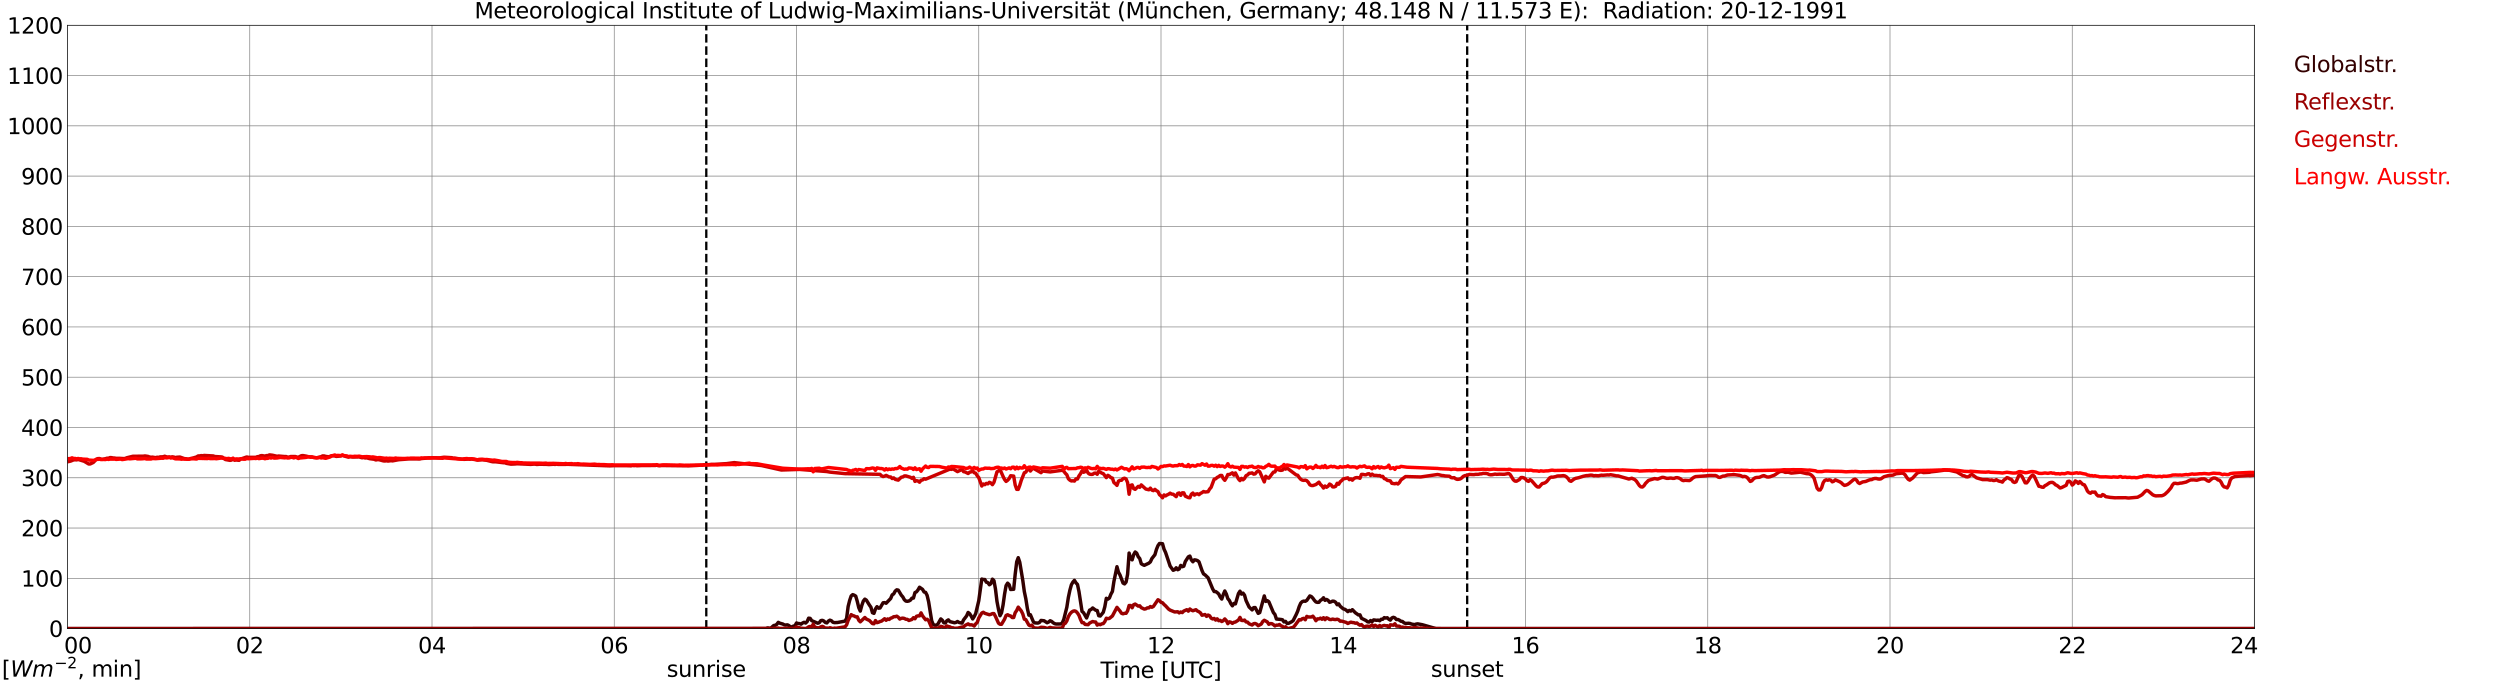 <?xml version="1.0" encoding="utf-8" standalone="no"?>
<!DOCTYPE svg PUBLIC "-//W3C//DTD SVG 1.1//EN"
  "http://www.w3.org/Graphics/SVG/1.1/DTD/svg11.dtd">
<svg xmlns:xlink="http://www.w3.org/1999/xlink" width="1085.4pt" height="296.64pt" viewBox="0 0 1085.4 296.64" xmlns="http://www.w3.org/2000/svg" version="1.1">
 <defs>
  <style type="text/css">*{stroke-linejoin: round; stroke-linecap: butt}</style>
 </defs>
 <g id="figure_1">
  <g id="patch_1">
   <path d="M 0 296.64 
L 1085.4 296.64 
L 1085.4 0 
L 0 0 
z
" style="fill: #ffffff"/>
  </g>
  <g id="axes_1">
   <g id="patch_2">
    <path d="M 29.306 272.909 
L 978.814 272.909 
L 978.814 10.976 
L 29.306 10.976 
z
" style="fill: #ffffff"/>
   </g>
   <g id="patch_3">
    <path d="M 978.814 272.909 
L 978.814 272.909 
L 978.814 10.976 
L 978.814 10.976 
z
" clip-path="url(#p8b13062789)" style="fill: #d3d3d3; opacity: 0.25; stroke: #d3d3d3; stroke-linejoin: miter"/>
   </g>
   <g id="matplotlib.axis_1">
    <g id="xtick_1">
     <g id="line2d_1">
      <path d="M 29.306 272.909 
L 29.306 10.976 
" clip-path="url(#p8b13062789)" style="fill: none; stroke: #808080; stroke-width: 0.3; stroke-linecap: square"/>
     </g>
     <g id="line2d_2"/>
     <g id="text_1">
      <!--    00 -->
      <g transform="translate(18.733 283.627) scale(0.095 -0.095)">
       <defs>
        <path id="DejaVuSans-20" transform="scale(0.016)"/>
        <path id="DejaVuSans-30" d="M 2034 4250 
Q 1547 4250 1301 3770 
Q 1056 3291 1056 2328 
Q 1056 1369 1301 889 
Q 1547 409 2034 409 
Q 2525 409 2770 889 
Q 3016 1369 3016 2328 
Q 3016 3291 2770 3770 
Q 2525 4250 2034 4250 
z
M 2034 4750 
Q 2819 4750 3233 4129 
Q 3647 3509 3647 2328 
Q 3647 1150 3233 529 
Q 2819 -91 2034 -91 
Q 1250 -91 836 529 
Q 422 1150 422 2328 
Q 422 3509 836 4129 
Q 1250 4750 2034 4750 
z
" transform="scale(0.016)"/>
       </defs>
       <use xlink:href="#DejaVuSans-20"/>
       <use xlink:href="#DejaVuSans-20" transform="translate(31.787 0)"/>
       <use xlink:href="#DejaVuSans-20" transform="translate(63.574 0)"/>
       <use xlink:href="#DejaVuSans-30" transform="translate(95.361 0)"/>
       <use xlink:href="#DejaVuSans-30" transform="translate(158.984 0)"/>
      </g>
     </g>
    </g>
    <g id="xtick_2">
     <g id="line2d_3">
      <path d="M 108.431 272.909 
L 108.431 10.976 
" clip-path="url(#p8b13062789)" style="fill: none; stroke: #808080; stroke-width: 0.3; stroke-linecap: square"/>
     </g>
     <g id="line2d_4"/>
     <g id="text_2">
      <!-- 02 -->
      <g transform="translate(102.387 283.627) scale(0.095 -0.095)">
       <defs>
        <path id="DejaVuSans-32" d="M 1228 531 
L 3431 531 
L 3431 0 
L 469 0 
L 469 531 
Q 828 903 1448 1529 
Q 2069 2156 2228 2338 
Q 2531 2678 2651 2914 
Q 2772 3150 2772 3378 
Q 2772 3750 2511 3984 
Q 2250 4219 1831 4219 
Q 1534 4219 1204 4116 
Q 875 4013 500 3803 
L 500 4441 
Q 881 4594 1212 4672 
Q 1544 4750 1819 4750 
Q 2544 4750 2975 4387 
Q 3406 4025 3406 3419 
Q 3406 3131 3298 2873 
Q 3191 2616 2906 2266 
Q 2828 2175 2409 1742 
Q 1991 1309 1228 531 
z
" transform="scale(0.016)"/>
       </defs>
       <use xlink:href="#DejaVuSans-30"/>
       <use xlink:href="#DejaVuSans-32" transform="translate(63.623 0)"/>
      </g>
     </g>
    </g>
    <g id="xtick_3">
     <g id="line2d_5">
      <path d="M 187.557 272.909 
L 187.557 10.976 
" clip-path="url(#p8b13062789)" style="fill: none; stroke: #808080; stroke-width: 0.3; stroke-linecap: square"/>
     </g>
     <g id="line2d_6"/>
     <g id="text_3">
      <!-- 04 -->
      <g transform="translate(181.513 283.627) scale(0.095 -0.095)">
       <defs>
        <path id="DejaVuSans-34" d="M 2419 4116 
L 825 1625 
L 2419 1625 
L 2419 4116 
z
M 2253 4666 
L 3047 4666 
L 3047 1625 
L 3713 1625 
L 3713 1100 
L 3047 1100 
L 3047 0 
L 2419 0 
L 2419 1100 
L 313 1100 
L 313 1709 
L 2253 4666 
z
" transform="scale(0.016)"/>
       </defs>
       <use xlink:href="#DejaVuSans-30"/>
       <use xlink:href="#DejaVuSans-34" transform="translate(63.623 0)"/>
      </g>
     </g>
    </g>
    <g id="xtick_4">
     <g id="line2d_7">
      <path d="M 266.683 272.909 
L 266.683 10.976 
" clip-path="url(#p8b13062789)" style="fill: none; stroke: #808080; stroke-width: 0.3; stroke-linecap: square"/>
     </g>
     <g id="line2d_8"/>
     <g id="text_4">
      <!-- 06 -->
      <g transform="translate(260.638 283.627) scale(0.095 -0.095)">
       <defs>
        <path id="DejaVuSans-36" d="M 2113 2584 
Q 1688 2584 1439 2293 
Q 1191 2003 1191 1497 
Q 1191 994 1439 701 
Q 1688 409 2113 409 
Q 2538 409 2786 701 
Q 3034 994 3034 1497 
Q 3034 2003 2786 2293 
Q 2538 2584 2113 2584 
z
M 3366 4563 
L 3366 3988 
Q 3128 4100 2886 4159 
Q 2644 4219 2406 4219 
Q 1781 4219 1451 3797 
Q 1122 3375 1075 2522 
Q 1259 2794 1537 2939 
Q 1816 3084 2150 3084 
Q 2853 3084 3261 2657 
Q 3669 2231 3669 1497 
Q 3669 778 3244 343 
Q 2819 -91 2113 -91 
Q 1303 -91 875 529 
Q 447 1150 447 2328 
Q 447 3434 972 4092 
Q 1497 4750 2381 4750 
Q 2619 4750 2861 4703 
Q 3103 4656 3366 4563 
z
" transform="scale(0.016)"/>
       </defs>
       <use xlink:href="#DejaVuSans-30"/>
       <use xlink:href="#DejaVuSans-36" transform="translate(63.623 0)"/>
      </g>
     </g>
    </g>
    <g id="xtick_5">
     <g id="line2d_9">
      <path d="M 345.808 272.909 
L 345.808 10.976 
" clip-path="url(#p8b13062789)" style="fill: none; stroke: #808080; stroke-width: 0.3; stroke-linecap: square"/>
     </g>
     <g id="line2d_10"/>
     <g id="text_5">
      <!-- 08 -->
      <g transform="translate(339.764 283.627) scale(0.095 -0.095)">
       <defs>
        <path id="DejaVuSans-38" d="M 2034 2216 
Q 1584 2216 1326 1975 
Q 1069 1734 1069 1313 
Q 1069 891 1326 650 
Q 1584 409 2034 409 
Q 2484 409 2743 651 
Q 3003 894 3003 1313 
Q 3003 1734 2745 1975 
Q 2488 2216 2034 2216 
z
M 1403 2484 
Q 997 2584 770 2862 
Q 544 3141 544 3541 
Q 544 4100 942 4425 
Q 1341 4750 2034 4750 
Q 2731 4750 3128 4425 
Q 3525 4100 3525 3541 
Q 3525 3141 3298 2862 
Q 3072 2584 2669 2484 
Q 3125 2378 3379 2068 
Q 3634 1759 3634 1313 
Q 3634 634 3220 271 
Q 2806 -91 2034 -91 
Q 1263 -91 848 271 
Q 434 634 434 1313 
Q 434 1759 690 2068 
Q 947 2378 1403 2484 
z
M 1172 3481 
Q 1172 3119 1398 2916 
Q 1625 2713 2034 2713 
Q 2441 2713 2670 2916 
Q 2900 3119 2900 3481 
Q 2900 3844 2670 4047 
Q 2441 4250 2034 4250 
Q 1625 4250 1398 4047 
Q 1172 3844 1172 3481 
z
" transform="scale(0.016)"/>
       </defs>
       <use xlink:href="#DejaVuSans-30"/>
       <use xlink:href="#DejaVuSans-38" transform="translate(63.623 0)"/>
      </g>
     </g>
    </g>
    <g id="xtick_6">
     <g id="line2d_11">
      <path d="M 424.934 272.909 
L 424.934 10.976 
" clip-path="url(#p8b13062789)" style="fill: none; stroke: #808080; stroke-width: 0.3; stroke-linecap: square"/>
     </g>
     <g id="line2d_12"/>
     <g id="text_6">
      <!-- 10 -->
      <g transform="translate(418.89 283.627) scale(0.095 -0.095)">
       <defs>
        <path id="DejaVuSans-31" d="M 794 531 
L 1825 531 
L 1825 4091 
L 703 3866 
L 703 4441 
L 1819 4666 
L 2450 4666 
L 2450 531 
L 3481 531 
L 3481 0 
L 794 0 
L 794 531 
z
" transform="scale(0.016)"/>
       </defs>
       <use xlink:href="#DejaVuSans-31"/>
       <use xlink:href="#DejaVuSans-30" transform="translate(63.623 0)"/>
      </g>
     </g>
    </g>
    <g id="xtick_7">
     <g id="line2d_13">
      <path d="M 504.06 272.909 
L 504.06 10.976 
" clip-path="url(#p8b13062789)" style="fill: none; stroke: #808080; stroke-width: 0.3; stroke-linecap: square"/>
     </g>
     <g id="line2d_14"/>
     <g id="text_7">
      <!-- 12 -->
      <g transform="translate(498.015 283.627) scale(0.095 -0.095)">
       <use xlink:href="#DejaVuSans-31"/>
       <use xlink:href="#DejaVuSans-32" transform="translate(63.623 0)"/>
      </g>
     </g>
    </g>
    <g id="xtick_8">
     <g id="line2d_15">
      <path d="M 583.185 272.909 
L 583.185 10.976 
" clip-path="url(#p8b13062789)" style="fill: none; stroke: #808080; stroke-width: 0.3; stroke-linecap: square"/>
     </g>
     <g id="line2d_16"/>
     <g id="text_8">
      <!-- 14 -->
      <g transform="translate(577.141 283.627) scale(0.095 -0.095)">
       <use xlink:href="#DejaVuSans-31"/>
       <use xlink:href="#DejaVuSans-34" transform="translate(63.623 0)"/>
      </g>
     </g>
    </g>
    <g id="xtick_9">
     <g id="line2d_17">
      <path d="M 662.311 272.909 
L 662.311 10.976 
" clip-path="url(#p8b13062789)" style="fill: none; stroke: #808080; stroke-width: 0.3; stroke-linecap: square"/>
     </g>
     <g id="line2d_18"/>
     <g id="text_9">
      <!-- 16 -->
      <g transform="translate(656.267 283.627) scale(0.095 -0.095)">
       <use xlink:href="#DejaVuSans-31"/>
       <use xlink:href="#DejaVuSans-36" transform="translate(63.623 0)"/>
      </g>
     </g>
    </g>
    <g id="xtick_10">
     <g id="line2d_19">
      <path d="M 741.437 272.909 
L 741.437 10.976 
" clip-path="url(#p8b13062789)" style="fill: none; stroke: #808080; stroke-width: 0.3; stroke-linecap: square"/>
     </g>
     <g id="line2d_20"/>
     <g id="text_10">
      <!-- 18 -->
      <g transform="translate(735.392 283.627) scale(0.095 -0.095)">
       <use xlink:href="#DejaVuSans-31"/>
       <use xlink:href="#DejaVuSans-38" transform="translate(63.623 0)"/>
      </g>
     </g>
    </g>
    <g id="xtick_11">
     <g id="line2d_21">
      <path d="M 820.562 272.909 
L 820.562 10.976 
" clip-path="url(#p8b13062789)" style="fill: none; stroke: #808080; stroke-width: 0.3; stroke-linecap: square"/>
     </g>
     <g id="line2d_22"/>
     <g id="text_11">
      <!-- 20 -->
      <g transform="translate(814.518 283.627) scale(0.095 -0.095)">
       <use xlink:href="#DejaVuSans-32"/>
       <use xlink:href="#DejaVuSans-30" transform="translate(63.623 0)"/>
      </g>
     </g>
    </g>
    <g id="xtick_12">
     <g id="line2d_23">
      <path d="M 899.688 272.909 
L 899.688 10.976 
" clip-path="url(#p8b13062789)" style="fill: none; stroke: #808080; stroke-width: 0.3; stroke-linecap: square"/>
     </g>
     <g id="line2d_24"/>
     <g id="text_12">
      <!-- 22 -->
      <g transform="translate(893.644 283.627) scale(0.095 -0.095)">
       <use xlink:href="#DejaVuSans-32"/>
       <use xlink:href="#DejaVuSans-32" transform="translate(63.623 0)"/>
      </g>
     </g>
    </g>
    <g id="xtick_13">
     <g id="line2d_25">
      <path d="M 978.814 272.909 
L 978.814 10.976 
" clip-path="url(#p8b13062789)" style="fill: none; stroke: #808080; stroke-width: 0.3; stroke-linecap: square"/>
     </g>
     <g id="line2d_26"/>
     <g id="text_13">
      <!-- 24    -->
      <g transform="translate(968.241 283.627) scale(0.095 -0.095)">
       <use xlink:href="#DejaVuSans-32"/>
       <use xlink:href="#DejaVuSans-34" transform="translate(63.623 0)"/>
       <use xlink:href="#DejaVuSans-20" transform="translate(127.246 0)"/>
       <use xlink:href="#DejaVuSans-20" transform="translate(159.033 0)"/>
       <use xlink:href="#DejaVuSans-20" transform="translate(190.82 0)"/>
      </g>
     </g>
    </g>
    <g id="text_14">
     <!-- Time [UTC] -->
     <g transform="translate(477.806 294.322) scale(0.095 -0.095)">
      <defs>
       <path id="DejaVuSans-54" d="M -19 4666 
L 3928 4666 
L 3928 4134 
L 2272 4134 
L 2272 0 
L 1638 0 
L 1638 4134 
L -19 4134 
L -19 4666 
z
" transform="scale(0.016)"/>
       <path id="DejaVuSans-69" d="M 603 3500 
L 1178 3500 
L 1178 0 
L 603 0 
L 603 3500 
z
M 603 4863 
L 1178 4863 
L 1178 4134 
L 603 4134 
L 603 4863 
z
" transform="scale(0.016)"/>
       <path id="DejaVuSans-6d" d="M 3328 2828 
Q 3544 3216 3844 3400 
Q 4144 3584 4550 3584 
Q 5097 3584 5394 3201 
Q 5691 2819 5691 2113 
L 5691 0 
L 5113 0 
L 5113 2094 
Q 5113 2597 4934 2840 
Q 4756 3084 4391 3084 
Q 3944 3084 3684 2787 
Q 3425 2491 3425 1978 
L 3425 0 
L 2847 0 
L 2847 2094 
Q 2847 2600 2669 2842 
Q 2491 3084 2119 3084 
Q 1678 3084 1418 2786 
Q 1159 2488 1159 1978 
L 1159 0 
L 581 0 
L 581 3500 
L 1159 3500 
L 1159 2956 
Q 1356 3278 1631 3431 
Q 1906 3584 2284 3584 
Q 2666 3584 2933 3390 
Q 3200 3197 3328 2828 
z
" transform="scale(0.016)"/>
       <path id="DejaVuSans-65" d="M 3597 1894 
L 3597 1613 
L 953 1613 
Q 991 1019 1311 708 
Q 1631 397 2203 397 
Q 2534 397 2845 478 
Q 3156 559 3463 722 
L 3463 178 
Q 3153 47 2828 -22 
Q 2503 -91 2169 -91 
Q 1331 -91 842 396 
Q 353 884 353 1716 
Q 353 2575 817 3079 
Q 1281 3584 2069 3584 
Q 2775 3584 3186 3129 
Q 3597 2675 3597 1894 
z
M 3022 2063 
Q 3016 2534 2758 2815 
Q 2500 3097 2075 3097 
Q 1594 3097 1305 2825 
Q 1016 2553 972 2059 
L 3022 2063 
z
" transform="scale(0.016)"/>
       <path id="DejaVuSans-5b" d="M 550 4863 
L 1875 4863 
L 1875 4416 
L 1125 4416 
L 1125 -397 
L 1875 -397 
L 1875 -844 
L 550 -844 
L 550 4863 
z
" transform="scale(0.016)"/>
       <path id="DejaVuSans-55" d="M 556 4666 
L 1191 4666 
L 1191 1831 
Q 1191 1081 1462 751 
Q 1734 422 2344 422 
Q 2950 422 3222 751 
Q 3494 1081 3494 1831 
L 3494 4666 
L 4128 4666 
L 4128 1753 
Q 4128 841 3676 375 
Q 3225 -91 2344 -91 
Q 1459 -91 1007 375 
Q 556 841 556 1753 
L 556 4666 
z
" transform="scale(0.016)"/>
       <path id="DejaVuSans-43" d="M 4122 4306 
L 4122 3641 
Q 3803 3938 3442 4084 
Q 3081 4231 2675 4231 
Q 1875 4231 1450 3742 
Q 1025 3253 1025 2328 
Q 1025 1406 1450 917 
Q 1875 428 2675 428 
Q 3081 428 3442 575 
Q 3803 722 4122 1019 
L 4122 359 
Q 3791 134 3420 21 
Q 3050 -91 2638 -91 
Q 1578 -91 968 557 
Q 359 1206 359 2328 
Q 359 3453 968 4101 
Q 1578 4750 2638 4750 
Q 3056 4750 3426 4639 
Q 3797 4528 4122 4306 
z
" transform="scale(0.016)"/>
       <path id="DejaVuSans-5d" d="M 1947 4863 
L 1947 -844 
L 622 -844 
L 622 -397 
L 1369 -397 
L 1369 4416 
L 622 4416 
L 622 4863 
L 1947 4863 
z
" transform="scale(0.016)"/>
      </defs>
      <use xlink:href="#DejaVuSans-54"/>
      <use xlink:href="#DejaVuSans-69" transform="translate(57.959 0)"/>
      <use xlink:href="#DejaVuSans-6d" transform="translate(85.742 0)"/>
      <use xlink:href="#DejaVuSans-65" transform="translate(183.154 0)"/>
      <use xlink:href="#DejaVuSans-20" transform="translate(244.678 0)"/>
      <use xlink:href="#DejaVuSans-5b" transform="translate(276.465 0)"/>
      <use xlink:href="#DejaVuSans-55" transform="translate(315.479 0)"/>
      <use xlink:href="#DejaVuSans-54" transform="translate(388.672 0)"/>
      <use xlink:href="#DejaVuSans-43" transform="translate(443.881 0)"/>
      <use xlink:href="#DejaVuSans-5d" transform="translate(513.705 0)"/>
     </g>
    </g>
   </g>
   <g id="matplotlib.axis_2">
    <g id="ytick_1">
     <g id="line2d_27">
      <path d="M 29.306 272.909 
L 978.814 272.909 
" clip-path="url(#p8b13062789)" style="fill: none; stroke: #808080; stroke-width: 0.3; stroke-linecap: square"/>
     </g>
     <g id="line2d_28"/>
     <g id="text_15">
      <!-- 0 -->
      <g transform="translate(21.261 276.518) scale(0.095 -0.095)">
       <use xlink:href="#DejaVuSans-30"/>
      </g>
     </g>
    </g>
    <g id="ytick_2">
     <g id="line2d_29">
      <path d="M 29.306 251.081 
L 978.814 251.081 
" clip-path="url(#p8b13062789)" style="fill: none; stroke: #808080; stroke-width: 0.3; stroke-linecap: square"/>
     </g>
     <g id="line2d_30"/>
     <g id="text_16">
      <!-- 100 -->
      <g transform="translate(9.173 254.69) scale(0.095 -0.095)">
       <use xlink:href="#DejaVuSans-31"/>
       <use xlink:href="#DejaVuSans-30" transform="translate(63.623 0)"/>
       <use xlink:href="#DejaVuSans-30" transform="translate(127.246 0)"/>
      </g>
     </g>
    </g>
    <g id="ytick_3">
     <g id="line2d_31">
      <path d="M 29.306 229.253 
L 978.814 229.253 
" clip-path="url(#p8b13062789)" style="fill: none; stroke: #808080; stroke-width: 0.3; stroke-linecap: square"/>
     </g>
     <g id="line2d_32"/>
     <g id="text_17">
      <!-- 200 -->
      <g transform="translate(9.173 232.863) scale(0.095 -0.095)">
       <use xlink:href="#DejaVuSans-32"/>
       <use xlink:href="#DejaVuSans-30" transform="translate(63.623 0)"/>
       <use xlink:href="#DejaVuSans-30" transform="translate(127.246 0)"/>
      </g>
     </g>
    </g>
    <g id="ytick_4">
     <g id="line2d_33">
      <path d="M 29.306 207.426 
L 978.814 207.426 
" clip-path="url(#p8b13062789)" style="fill: none; stroke: #808080; stroke-width: 0.3; stroke-linecap: square"/>
     </g>
     <g id="line2d_34"/>
     <g id="text_18">
      <!-- 300 -->
      <g transform="translate(9.173 211.035) scale(0.095 -0.095)">
       <defs>
        <path id="DejaVuSans-33" d="M 2597 2516 
Q 3050 2419 3304 2112 
Q 3559 1806 3559 1356 
Q 3559 666 3084 287 
Q 2609 -91 1734 -91 
Q 1441 -91 1130 -33 
Q 819 25 488 141 
L 488 750 
Q 750 597 1062 519 
Q 1375 441 1716 441 
Q 2309 441 2620 675 
Q 2931 909 2931 1356 
Q 2931 1769 2642 2001 
Q 2353 2234 1838 2234 
L 1294 2234 
L 1294 2753 
L 1863 2753 
Q 2328 2753 2575 2939 
Q 2822 3125 2822 3475 
Q 2822 3834 2567 4026 
Q 2313 4219 1838 4219 
Q 1578 4219 1281 4162 
Q 984 4106 628 3988 
L 628 4550 
Q 988 4650 1302 4700 
Q 1616 4750 1894 4750 
Q 2613 4750 3031 4423 
Q 3450 4097 3450 3541 
Q 3450 3153 3228 2886 
Q 3006 2619 2597 2516 
z
" transform="scale(0.016)"/>
       </defs>
       <use xlink:href="#DejaVuSans-33"/>
       <use xlink:href="#DejaVuSans-30" transform="translate(63.623 0)"/>
       <use xlink:href="#DejaVuSans-30" transform="translate(127.246 0)"/>
      </g>
     </g>
    </g>
    <g id="ytick_5">
     <g id="line2d_35">
      <path d="M 29.306 185.598 
L 978.814 185.598 
" clip-path="url(#p8b13062789)" style="fill: none; stroke: #808080; stroke-width: 0.3; stroke-linecap: square"/>
     </g>
     <g id="line2d_36"/>
     <g id="text_19">
      <!-- 400 -->
      <g transform="translate(9.173 189.207) scale(0.095 -0.095)">
       <use xlink:href="#DejaVuSans-34"/>
       <use xlink:href="#DejaVuSans-30" transform="translate(63.623 0)"/>
       <use xlink:href="#DejaVuSans-30" transform="translate(127.246 0)"/>
      </g>
     </g>
    </g>
    <g id="ytick_6">
     <g id="line2d_37">
      <path d="M 29.306 163.77 
L 978.814 163.77 
" clip-path="url(#p8b13062789)" style="fill: none; stroke: #808080; stroke-width: 0.3; stroke-linecap: square"/>
     </g>
     <g id="line2d_38"/>
     <g id="text_20">
      <!-- 500 -->
      <g transform="translate(9.173 167.379) scale(0.095 -0.095)">
       <defs>
        <path id="DejaVuSans-35" d="M 691 4666 
L 3169 4666 
L 3169 4134 
L 1269 4134 
L 1269 2991 
Q 1406 3038 1543 3061 
Q 1681 3084 1819 3084 
Q 2600 3084 3056 2656 
Q 3513 2228 3513 1497 
Q 3513 744 3044 326 
Q 2575 -91 1722 -91 
Q 1428 -91 1123 -41 
Q 819 9 494 109 
L 494 744 
Q 775 591 1075 516 
Q 1375 441 1709 441 
Q 2250 441 2565 725 
Q 2881 1009 2881 1497 
Q 2881 1984 2565 2268 
Q 2250 2553 1709 2553 
Q 1456 2553 1204 2497 
Q 953 2441 691 2322 
L 691 4666 
z
" transform="scale(0.016)"/>
       </defs>
       <use xlink:href="#DejaVuSans-35"/>
       <use xlink:href="#DejaVuSans-30" transform="translate(63.623 0)"/>
       <use xlink:href="#DejaVuSans-30" transform="translate(127.246 0)"/>
      </g>
     </g>
    </g>
    <g id="ytick_7">
     <g id="line2d_39">
      <path d="M 29.306 141.942 
L 978.814 141.942 
" clip-path="url(#p8b13062789)" style="fill: none; stroke: #808080; stroke-width: 0.3; stroke-linecap: square"/>
     </g>
     <g id="line2d_40"/>
     <g id="text_21">
      <!-- 600 -->
      <g transform="translate(9.173 145.551) scale(0.095 -0.095)">
       <use xlink:href="#DejaVuSans-36"/>
       <use xlink:href="#DejaVuSans-30" transform="translate(63.623 0)"/>
       <use xlink:href="#DejaVuSans-30" transform="translate(127.246 0)"/>
      </g>
     </g>
    </g>
    <g id="ytick_8">
     <g id="line2d_41">
      <path d="M 29.306 120.114 
L 978.814 120.114 
" clip-path="url(#p8b13062789)" style="fill: none; stroke: #808080; stroke-width: 0.3; stroke-linecap: square"/>
     </g>
     <g id="line2d_42"/>
     <g id="text_22">
      <!-- 700 -->
      <g transform="translate(9.173 123.724) scale(0.095 -0.095)">
       <defs>
        <path id="DejaVuSans-37" d="M 525 4666 
L 3525 4666 
L 3525 4397 
L 1831 0 
L 1172 0 
L 2766 4134 
L 525 4134 
L 525 4666 
z
" transform="scale(0.016)"/>
       </defs>
       <use xlink:href="#DejaVuSans-37"/>
       <use xlink:href="#DejaVuSans-30" transform="translate(63.623 0)"/>
       <use xlink:href="#DejaVuSans-30" transform="translate(127.246 0)"/>
      </g>
     </g>
    </g>
    <g id="ytick_9">
     <g id="line2d_43">
      <path d="M 29.306 98.287 
L 978.814 98.287 
" clip-path="url(#p8b13062789)" style="fill: none; stroke: #808080; stroke-width: 0.3; stroke-linecap: square"/>
     </g>
     <g id="line2d_44"/>
     <g id="text_23">
      <!-- 800 -->
      <g transform="translate(9.173 101.896) scale(0.095 -0.095)">
       <use xlink:href="#DejaVuSans-38"/>
       <use xlink:href="#DejaVuSans-30" transform="translate(63.623 0)"/>
       <use xlink:href="#DejaVuSans-30" transform="translate(127.246 0)"/>
      </g>
     </g>
    </g>
    <g id="ytick_10">
     <g id="line2d_45">
      <path d="M 29.306 76.459 
L 978.814 76.459 
" clip-path="url(#p8b13062789)" style="fill: none; stroke: #808080; stroke-width: 0.3; stroke-linecap: square"/>
     </g>
     <g id="line2d_46"/>
     <g id="text_24">
      <!-- 900 -->
      <g transform="translate(9.173 80.068) scale(0.095 -0.095)">
       <defs>
        <path id="DejaVuSans-39" d="M 703 97 
L 703 672 
Q 941 559 1184 500 
Q 1428 441 1663 441 
Q 2288 441 2617 861 
Q 2947 1281 2994 2138 
Q 2813 1869 2534 1725 
Q 2256 1581 1919 1581 
Q 1219 1581 811 2004 
Q 403 2428 403 3163 
Q 403 3881 828 4315 
Q 1253 4750 1959 4750 
Q 2769 4750 3195 4129 
Q 3622 3509 3622 2328 
Q 3622 1225 3098 567 
Q 2575 -91 1691 -91 
Q 1453 -91 1209 -44 
Q 966 3 703 97 
z
M 1959 2075 
Q 2384 2075 2632 2365 
Q 2881 2656 2881 3163 
Q 2881 3666 2632 3958 
Q 2384 4250 1959 4250 
Q 1534 4250 1286 3958 
Q 1038 3666 1038 3163 
Q 1038 2656 1286 2365 
Q 1534 2075 1959 2075 
z
" transform="scale(0.016)"/>
       </defs>
       <use xlink:href="#DejaVuSans-39"/>
       <use xlink:href="#DejaVuSans-30" transform="translate(63.623 0)"/>
       <use xlink:href="#DejaVuSans-30" transform="translate(127.246 0)"/>
      </g>
     </g>
    </g>
    <g id="ytick_11">
     <g id="line2d_47">
      <path d="M 29.306 54.631 
L 978.814 54.631 
" clip-path="url(#p8b13062789)" style="fill: none; stroke: #808080; stroke-width: 0.3; stroke-linecap: square"/>
     </g>
     <g id="line2d_48"/>
     <g id="text_25">
      <!-- 1000 -->
      <g transform="translate(3.128 58.24) scale(0.095 -0.095)">
       <use xlink:href="#DejaVuSans-31"/>
       <use xlink:href="#DejaVuSans-30" transform="translate(63.623 0)"/>
       <use xlink:href="#DejaVuSans-30" transform="translate(127.246 0)"/>
       <use xlink:href="#DejaVuSans-30" transform="translate(190.869 0)"/>
      </g>
     </g>
    </g>
    <g id="ytick_12">
     <g id="line2d_49">
      <path d="M 29.306 32.803 
L 978.814 32.803 
" clip-path="url(#p8b13062789)" style="fill: none; stroke: #808080; stroke-width: 0.3; stroke-linecap: square"/>
     </g>
     <g id="line2d_50"/>
     <g id="text_26">
      <!-- 1100 -->
      <g transform="translate(3.128 36.413) scale(0.095 -0.095)">
       <use xlink:href="#DejaVuSans-31"/>
       <use xlink:href="#DejaVuSans-31" transform="translate(63.623 0)"/>
       <use xlink:href="#DejaVuSans-30" transform="translate(127.246 0)"/>
       <use xlink:href="#DejaVuSans-30" transform="translate(190.869 0)"/>
      </g>
     </g>
    </g>
    <g id="ytick_13">
     <g id="line2d_51">
      <path d="M 29.306 10.976 
L 978.814 10.976 
" clip-path="url(#p8b13062789)" style="fill: none; stroke: #808080; stroke-width: 0.3; stroke-linecap: square"/>
     </g>
     <g id="line2d_52"/>
     <g id="text_27">
      <!-- 1200 -->
      <g transform="translate(3.128 14.585) scale(0.095 -0.095)">
       <use xlink:href="#DejaVuSans-31"/>
       <use xlink:href="#DejaVuSans-32" transform="translate(63.623 0)"/>
       <use xlink:href="#DejaVuSans-30" transform="translate(127.246 0)"/>
       <use xlink:href="#DejaVuSans-30" transform="translate(190.869 0)"/>
      </g>
     </g>
    </g>
   </g>
   <g id="line2d_53">
    <path d="M 306.641 272.909 
L 306.641 10.976 
" clip-path="url(#p8b13062789)" style="fill: none; stroke-dasharray: 3.7,1.6; stroke-dashoffset: 0; stroke: #000000"/>
   </g>
   <g id="line2d_54">
    <path d="M 636.991 272.909 
L 636.991 10.976 
" clip-path="url(#p8b13062789)" style="fill: none; stroke-dasharray: 3.7,1.6; stroke-dashoffset: 0; stroke: #000000"/>
   </g>
   <g id="line2d_55">
    <path d="M 29.306 272.909 
L 332.621 272.909 
L 333.28 272.603 
L 333.94 272.754 
L 334.599 272.763 
L 335.918 271.579 
L 336.577 271.466 
L 337.236 271.08 
L 337.896 270.202 
L 338.555 270.562 
L 339.874 270.929 
L 340.533 271.304 
L 341.193 271.376 
L 341.852 271.263 
L 342.512 271.593 
L 343.171 272.18 
L 343.83 272.14 
L 344.49 271.835 
L 345.149 271.682 
L 345.808 270.468 
L 346.468 270.717 
L 347.127 270.73 
L 347.787 270.981 
L 348.446 270.484 
L 349.105 270.183 
L 349.765 270.499 
L 350.424 269.875 
L 351.083 268.386 
L 351.743 268.48 
L 352.402 269.458 
L 355.04 270.578 
L 355.699 270.344 
L 356.359 269.458 
L 357.018 269.318 
L 357.677 269.615 
L 358.337 270.265 
L 358.996 270.442 
L 359.655 269.646 
L 360.315 269.248 
L 360.974 269.506 
L 361.634 270.167 
L 362.293 270.318 
L 363.612 270.265 
L 366.909 269.652 
L 367.568 268.432 
L 368.227 263.302 
L 368.887 260.69 
L 369.546 258.732 
L 370.206 258.171 
L 370.865 258.404 
L 371.524 258.823 
L 372.184 261.063 
L 372.843 263.815 
L 373.502 265.308 
L 374.162 262.835 
L 374.821 260.969 
L 375.481 260.131 
L 376.14 260.55 
L 377.459 262.696 
L 378.118 263.628 
L 378.777 266.007 
L 379.437 266.286 
L 380.096 264.374 
L 380.756 263.394 
L 381.415 264.049 
L 382.074 263.955 
L 383.393 261.716 
L 384.053 261.622 
L 384.712 261.903 
L 386.69 259.849 
L 387.349 258.265 
L 388.009 257.845 
L 388.668 256.632 
L 389.328 256.073 
L 389.987 256.213 
L 391.306 258.404 
L 391.965 259.151 
L 392.624 260.364 
L 393.284 260.969 
L 393.943 261.063 
L 394.603 260.923 
L 395.262 260.55 
L 395.921 259.71 
L 396.581 259.664 
L 397.24 257.284 
L 397.899 256.959 
L 398.559 256.119 
L 399.218 254.953 
L 400.537 255.885 
L 401.196 257.005 
L 401.856 257.191 
L 402.515 258.498 
L 403.175 261.296 
L 404.493 269.48 
L 405.153 271.141 
L 405.812 271.407 
L 406.471 271.438 
L 407.131 271.049 
L 408.45 268.711 
L 409.109 269.279 
L 409.768 270.392 
L 410.428 270.479 
L 411.087 269.506 
L 411.746 269.133 
L 412.406 269.879 
L 414.384 270.377 
L 415.043 270.231 
L 415.703 269.831 
L 416.362 270.248 
L 417.681 270.532 
L 418.34 269.133 
L 419.659 267.406 
L 420.318 265.913 
L 420.978 266.426 
L 421.637 267.452 
L 422.297 268.711 
L 422.956 267.685 
L 423.615 266.38 
L 424.934 260.829 
L 426.253 251.408 
L 426.912 251.594 
L 427.572 251.594 
L 428.231 252.762 
L 428.89 252.947 
L 429.55 253.879 
L 430.209 253.414 
L 430.869 251.454 
L 431.528 252.061 
L 432.187 255.7 
L 432.847 261.109 
L 433.506 264.562 
L 434.165 267.312 
L 434.825 266.053 
L 435.484 262.696 
L 436.144 257.937 
L 436.803 254.253 
L 437.462 253.181 
L 438.122 253.834 
L 438.781 255.933 
L 440.1 255.839 
L 440.759 249.263 
L 441.419 243.9 
L 442.078 242.127 
L 442.737 244.085 
L 444.056 252.015 
L 444.716 256.82 
L 445.375 259.991 
L 446.034 264.141 
L 446.694 267.081 
L 447.353 266.893 
L 448.672 270.019 
L 449.331 270.444 
L 450.65 270.51 
L 451.309 270.235 
L 451.969 269.366 
L 453.287 269.51 
L 454.606 270.368 
L 455.266 270.058 
L 455.925 269.506 
L 456.584 269.794 
L 457.244 270.375 
L 457.903 270.774 
L 458.563 270.933 
L 460.541 270.892 
L 461.2 270.438 
L 461.859 268.899 
L 463.178 263.628 
L 463.838 259.384 
L 464.497 256.259 
L 465.156 253.879 
L 465.816 252.714 
L 466.475 251.967 
L 467.134 253.041 
L 467.794 253.74 
L 468.453 256.865 
L 469.772 265.448 
L 470.431 266.007 
L 471.75 268.292 
L 473.069 264.887 
L 473.728 264.608 
L 474.388 263.955 
L 475.706 264.935 
L 476.366 265.075 
L 477.025 267.312 
L 477.685 267.452 
L 479.003 265.821 
L 479.663 263.442 
L 480.322 259.758 
L 480.981 260.131 
L 481.641 259.664 
L 482.3 257.985 
L 482.96 256.772 
L 483.619 252.434 
L 484.938 246.045 
L 485.597 248.422 
L 486.256 249.636 
L 487.575 253.133 
L 488.235 253.506 
L 488.894 252.714 
L 489.553 249.357 
L 490.213 240.121 
L 490.872 242.453 
L 491.532 243.059 
L 492.191 240.82 
L 492.85 239.654 
L 493.51 240.167 
L 494.169 241.706 
L 494.828 242.501 
L 495.488 244.738 
L 496.147 245.159 
L 496.807 245.439 
L 498.785 244.504 
L 499.444 243.946 
L 500.103 242.501 
L 501.422 240.82 
L 502.082 238.534 
L 502.741 236.902 
L 503.4 235.97 
L 504.719 236.064 
L 505.379 238.443 
L 506.038 239.842 
L 507.357 243.758 
L 508.016 245.764 
L 509.335 247.584 
L 509.994 247.351 
L 510.654 246.51 
L 511.313 247.351 
L 511.972 247.023 
L 512.632 245.484 
L 513.291 246.045 
L 513.95 245.812 
L 514.61 243.806 
L 515.929 241.754 
L 516.588 241.427 
L 517.247 243.105 
L 517.907 243.9 
L 518.566 243.059 
L 519.226 243.153 
L 519.885 243.387 
L 520.544 243.9 
L 521.863 247.724 
L 522.522 249.169 
L 523.182 249.59 
L 524.501 250.847 
L 526.479 255.652 
L 527.138 256.82 
L 527.797 256.82 
L 528.457 257.284 
L 529.116 257.891 
L 529.776 259.197 
L 530.435 260.083 
L 531.094 258.125 
L 531.754 256.586 
L 532.413 257.891 
L 533.073 259.897 
L 533.732 260.69 
L 534.391 262.089 
L 535.051 263.021 
L 535.71 261.995 
L 536.369 262.183 
L 537.688 257.706 
L 538.348 256.678 
L 539.007 257.937 
L 539.666 257.518 
L 540.326 258.404 
L 540.985 260.735 
L 542.304 263.536 
L 543.623 264.793 
L 544.282 263.815 
L 544.941 263.767 
L 546.26 266.286 
L 546.919 265.961 
L 548.898 258.732 
L 549.557 261.109 
L 550.216 260.783 
L 550.876 261.251 
L 552.854 265.961 
L 553.513 266.753 
L 554.173 268.759 
L 556.151 268.945 
L 556.81 269.085 
L 557.47 270.019 
L 558.129 269.785 
L 558.788 270.671 
L 559.448 270.63 
L 560.766 269.951 
L 561.426 269.445 
L 562.745 266.847 
L 563.404 265.354 
L 564.063 263.348 
L 564.723 261.855 
L 565.382 261.203 
L 566.042 260.969 
L 566.701 261.063 
L 567.36 260.644 
L 568.679 258.732 
L 569.338 259.011 
L 569.998 259.71 
L 570.657 260.644 
L 571.317 261.342 
L 571.976 261.53 
L 572.635 261.482 
L 573.295 260.644 
L 573.954 260.271 
L 574.613 259.524 
L 575.273 260.644 
L 575.932 260.271 
L 576.592 260.644 
L 577.251 261.482 
L 577.91 261.296 
L 578.57 260.969 
L 579.229 261.063 
L 579.889 261.482 
L 580.548 262.556 
L 581.207 262.183 
L 581.867 263.209 
L 583.185 264.328 
L 583.845 264.514 
L 584.504 264.935 
L 585.164 265.54 
L 585.823 265.027 
L 586.482 265.308 
L 587.142 264.702 
L 588.46 266.053 
L 589.779 266.987 
L 590.439 266.939 
L 591.098 268.432 
L 592.417 269.085 
L 593.076 269.412 
L 593.736 269.971 
L 594.395 270.065 
L 595.054 269.412 
L 595.714 269.879 
L 596.373 269.133 
L 597.692 269.318 
L 598.351 269.224 
L 599.011 269.506 
L 599.67 268.851 
L 600.329 268.851 
L 600.989 268.153 
L 601.648 268.338 
L 602.307 268.198 
L 602.967 268.851 
L 603.626 269.224 
L 604.286 268.292 
L 604.945 268.013 
L 605.604 268.246 
L 606.264 268.993 
L 606.923 268.945 
L 607.582 269.272 
L 608.242 269.737 
L 608.901 269.822 
L 609.561 270.394 
L 610.22 270.671 
L 611.539 270.597 
L 612.198 270.685 
L 612.858 270.957 
L 614.176 271.176 
L 614.836 270.951 
L 615.495 270.85 
L 617.473 271.211 
L 623.408 272.909 
L 978.154 272.909 
L 978.154 272.909 
" clip-path="url(#p8b13062789)" style="fill: none; stroke: #330000; stroke-width: 1.5; stroke-linecap: square"/>
   </g>
   <g id="line2d_56">
    <path d="M 29.306 272.909 
L 335.258 272.835 
L 337.896 272.671 
L 338.555 272.839 
L 342.512 272.778 
L 343.83 272.832 
L 345.149 272.784 
L 345.808 272.147 
L 346.468 272.464 
L 347.127 272.542 
L 347.787 272.745 
L 349.765 272.889 
L 350.424 272.629 
L 351.083 272.154 
L 351.743 271.975 
L 352.402 272.241 
L 353.062 270.995 
L 353.721 272.287 
L 355.04 272.599 
L 355.699 272.553 
L 356.359 272.154 
L 357.018 271.931 
L 357.677 272.25 
L 358.337 272.782 
L 358.996 272.662 
L 359.655 272.776 
L 360.315 272.525 
L 361.634 272.896 
L 362.293 272.684 
L 362.952 272.776 
L 366.909 272.134 
L 367.568 271.261 
L 368.227 269.347 
L 369.546 266.852 
L 370.206 267.253 
L 370.865 267.43 
L 371.524 267.832 
L 372.184 267.788 
L 372.843 269.301 
L 373.502 269.971 
L 375.481 268.098 
L 376.14 268.768 
L 377.459 269.39 
L 378.777 270.728 
L 379.437 270.816 
L 380.096 269.436 
L 380.756 270.327 
L 381.415 270.148 
L 382.074 269.835 
L 382.734 269.659 
L 384.053 268.633 
L 384.712 269.301 
L 385.371 268.722 
L 386.031 268.945 
L 386.69 268.41 
L 387.349 268.187 
L 388.009 267.742 
L 388.668 267.742 
L 389.328 267.52 
L 389.987 267.965 
L 390.646 268.768 
L 391.306 268.456 
L 391.965 268.366 
L 392.624 268.5 
L 393.284 268.855 
L 393.943 268.901 
L 394.603 269.39 
L 395.921 268.945 
L 396.581 268.187 
L 397.24 268.633 
L 397.899 267.565 
L 398.559 267.386 
L 399.218 267.386 
L 399.878 266.094 
L 400.537 267.386 
L 401.856 269.078 
L 402.515 268.855 
L 403.175 269.436 
L 404.493 272.566 
L 405.153 272.732 
L 407.131 272.723 
L 407.79 272.464 
L 408.45 271.931 
L 409.109 272.099 
L 409.768 272.435 
L 410.428 272.293 
L 411.087 271.752 
L 411.746 272.018 
L 412.406 272.154 
L 413.065 272.553 
L 413.725 272.553 
L 414.384 272.778 
L 415.703 272.732 
L 417.681 272.241 
L 418.34 272.154 
L 419 271.529 
L 420.318 270.861 
L 420.978 271.307 
L 421.637 271.261 
L 422.297 271.396 
L 422.956 271.796 
L 423.615 270.861 
L 424.275 270.237 
L 424.934 268.321 
L 426.253 266.138 
L 426.912 265.828 
L 427.572 266.273 
L 429.55 266.895 
L 430.209 266.718 
L 430.869 266.406 
L 431.528 266.406 
L 432.187 267.609 
L 433.506 270.549 
L 434.165 271.038 
L 434.825 271.038 
L 436.144 268.812 
L 436.803 267.207 
L 437.462 266.895 
L 438.122 267.253 
L 438.781 267.43 
L 439.44 268.098 
L 440.1 268.098 
L 440.759 266.005 
L 441.419 265.025 
L 442.078 263.599 
L 443.397 265.247 
L 444.056 266.585 
L 444.716 268.812 
L 445.375 269.034 
L 446.694 271.396 
L 447.353 271.706 
L 448.012 271.396 
L 448.672 272.42 
L 449.331 272.669 
L 450.65 272.752 
L 451.309 272.621 
L 451.969 272.33 
L 453.287 272.426 
L 453.947 272.59 
L 454.606 272.878 
L 455.925 272.376 
L 456.584 272.592 
L 458.563 272.712 
L 461.2 272.662 
L 461.859 270.951 
L 462.519 270.593 
L 463.178 269.569 
L 463.838 267.742 
L 464.497 266.585 
L 465.156 265.828 
L 465.816 265.383 
L 466.475 265.204 
L 467.134 265.426 
L 467.794 266.138 
L 468.453 267.164 
L 469.113 268.945 
L 469.772 270.327 
L 470.431 270.327 
L 471.091 271.084 
L 472.409 271.217 
L 473.069 270.503 
L 474.388 269.835 
L 475.047 270.014 
L 475.706 270.058 
L 476.366 271.396 
L 477.025 270.995 
L 477.685 271.217 
L 478.344 270.861 
L 479.003 270.728 
L 479.663 269.881 
L 480.322 268.41 
L 480.981 268.589 
L 481.641 268.5 
L 482.96 267.43 
L 484.938 263.689 
L 486.256 265.293 
L 486.916 266.273 
L 487.575 266.496 
L 488.235 266.273 
L 488.894 266.273 
L 489.553 265.204 
L 490.213 262.888 
L 490.872 262.888 
L 491.532 263.868 
L 492.191 262.53 
L 492.85 262.263 
L 494.169 263.154 
L 494.828 263.021 
L 495.488 263.822 
L 496.807 264.446 
L 497.466 264.313 
L 498.125 263.911 
L 498.785 263.911 
L 499.444 263.333 
L 500.103 263.645 
L 500.763 263.287 
L 502.741 260.393 
L 503.4 260.749 
L 504.06 261.506 
L 504.719 261.685 
L 505.379 262.442 
L 506.038 263.021 
L 507.357 264.446 
L 508.016 264.891 
L 509.335 265.426 
L 509.994 265.693 
L 511.313 265.605 
L 511.972 266.094 
L 512.632 265.693 
L 513.291 265.961 
L 513.95 265.293 
L 515.269 264.712 
L 515.929 265.337 
L 516.588 264.403 
L 517.247 264.891 
L 517.907 265.16 
L 519.226 264.712 
L 519.885 265.293 
L 520.544 265.605 
L 521.204 266.094 
L 521.863 267.118 
L 523.182 266.808 
L 523.841 267.609 
L 524.501 267.031 
L 525.16 267.341 
L 525.819 268.366 
L 526.479 268.722 
L 527.138 268.5 
L 527.797 269.213 
L 528.457 268.679 
L 529.116 269.48 
L 529.776 269.347 
L 530.435 269.835 
L 531.094 269.48 
L 531.754 268.722 
L 532.413 269.436 
L 533.073 270.772 
L 533.732 269.971 
L 534.391 270.148 
L 535.051 270.639 
L 535.71 270.193 
L 536.369 270.058 
L 537.688 269.213 
L 538.348 268.054 
L 539.007 269.347 
L 539.666 269.436 
L 540.326 269.213 
L 540.985 270.014 
L 541.644 270.104 
L 542.304 270.816 
L 543.623 271.35 
L 544.282 270.772 
L 544.941 270.682 
L 545.601 270.995 
L 546.26 271.662 
L 547.579 270.951 
L 548.238 269.835 
L 548.898 269.301 
L 550.216 270.014 
L 550.876 271.038 
L 551.535 270.728 
L 552.195 270.772 
L 552.854 271.173 
L 553.513 271.752 
L 554.173 271.396 
L 554.832 271.44 
L 555.491 271.128 
L 556.151 271.706 
L 556.81 271.931 
L 557.47 272.732 
L 558.129 272.108 
L 558.788 272.732 
L 559.448 272.891 
L 560.107 272.684 
L 561.426 272.411 
L 562.085 271.708 
L 564.063 269.034 
L 564.723 269.168 
L 565.382 268.633 
L 566.042 268.456 
L 566.701 269.078 
L 567.36 267.609 
L 568.02 267.875 
L 569.338 267.875 
L 569.998 267.52 
L 570.657 268.366 
L 571.317 269.48 
L 571.976 268.679 
L 572.635 268.722 
L 573.295 268.366 
L 573.954 268.855 
L 574.613 268.187 
L 575.273 269.034 
L 575.932 268.233 
L 576.592 268.5 
L 577.251 268.945 
L 577.91 268.991 
L 578.57 268.768 
L 579.229 268.945 
L 579.889 268.991 
L 580.548 268.812 
L 581.207 269.078 
L 581.867 269.702 
L 582.526 269.659 
L 584.504 270.237 
L 585.164 270.682 
L 586.482 270.104 
L 587.142 270.281 
L 587.801 270.327 
L 588.46 270.593 
L 589.12 270.46 
L 589.779 271.038 
L 590.439 271.44 
L 591.098 271.173 
L 591.757 271.841 
L 592.417 272.241 
L 593.076 271.885 
L 593.736 271.841 
L 594.395 271.975 
L 595.054 271.841 
L 595.714 271.307 
L 596.373 272.018 
L 597.032 271.483 
L 597.692 271.885 
L 598.351 272.154 
L 599.011 271.573 
L 599.67 272.018 
L 600.329 271.706 
L 600.989 271.529 
L 601.648 271.706 
L 602.307 271.662 
L 602.967 272.643 
L 603.626 271.261 
L 604.945 271.44 
L 605.604 270.816 
L 606.264 271.796 
L 607.582 271.885 
L 608.242 272.33 
L 608.901 272.247 
L 609.561 272.431 
L 610.22 272.376 
L 610.879 272.529 
L 612.198 272.553 
L 612.858 272.68 
L 614.176 272.479 
L 615.495 272.599 
L 616.154 272.747 
L 616.814 272.612 
L 617.473 272.795 
L 618.133 272.568 
L 618.792 272.856 
L 619.451 272.695 
L 620.111 272.889 
L 622.089 272.872 
L 627.364 272.909 
L 978.154 272.909 
L 978.154 272.909 
" clip-path="url(#p8b13062789)" style="fill: none; stroke: #990000; stroke-width: 1.5; stroke-linecap: square"/>
   </g>
   <g id="line2d_57">
    <path d="M 29.306 200.493 
L 30.625 200.209 
L 31.943 199.674 
L 32.603 199.611 
L 33.262 199.672 
L 33.921 199.48 
L 36.559 200.273 
L 38.537 201.469 
L 39.197 201.416 
L 40.515 200.777 
L 41.834 199.399 
L 42.493 199.116 
L 43.153 199.079 
L 43.812 199.33 
L 44.472 199.404 
L 45.79 199.155 
L 46.45 198.939 
L 47.109 198.952 
L 47.768 198.662 
L 48.428 198.692 
L 49.087 198.843 
L 49.747 198.86 
L 50.406 198.991 
L 51.725 198.978 
L 53.703 199.096 
L 54.362 199.035 
L 55.022 198.751 
L 57.659 198.101 
L 62.275 198.046 
L 62.934 197.95 
L 64.253 198.149 
L 64.912 198.406 
L 65.572 198.52 
L 66.231 198.467 
L 67.55 198.701 
L 68.209 198.513 
L 68.869 198.572 
L 69.528 198.36 
L 70.847 198.317 
L 71.506 198.068 
L 72.166 198.321 
L 72.825 198.432 
L 73.484 198.363 
L 74.144 198.489 
L 74.803 198.321 
L 75.462 198.439 
L 76.122 198.673 
L 76.781 198.518 
L 78.1 198.428 
L 80.078 199.124 
L 80.737 199.162 
L 81.397 199.327 
L 82.056 199.33 
L 82.716 199.083 
L 84.034 198.775 
L 85.353 198.387 
L 86.013 197.946 
L 86.672 197.93 
L 87.331 197.804 
L 87.991 197.863 
L 88.65 197.738 
L 92.606 197.95 
L 93.266 198.203 
L 95.903 198.356 
L 96.563 198.461 
L 97.222 199.092 
L 97.881 199.517 
L 99.86 199.867 
L 100.519 199.753 
L 101.178 199.268 
L 101.838 199.825 
L 102.497 199.718 
L 103.816 199.849 
L 104.475 199.306 
L 107.113 198.398 
L 107.772 198.548 
L 109.75 198.555 
L 111.069 198.555 
L 111.728 198.278 
L 112.388 198.232 
L 113.047 197.882 
L 113.707 197.797 
L 115.025 198.02 
L 115.685 197.804 
L 116.344 197.795 
L 117.003 197.485 
L 118.322 197.645 
L 120.3 198.101 
L 120.96 197.981 
L 123.597 198.216 
L 124.257 198.212 
L 124.916 198.496 
L 125.575 198.428 
L 126.235 198.201 
L 128.213 198.201 
L 128.872 198.437 
L 129.532 198.529 
L 130.85 197.845 
L 131.51 197.786 
L 132.829 198.013 
L 134.147 198.332 
L 135.466 198.367 
L 136.125 198.618 
L 137.444 198.758 
L 139.422 198.28 
L 140.082 197.926 
L 140.741 197.946 
L 141.4 198.147 
L 142.719 198.33 
L 144.038 197.841 
L 145.357 197.968 
L 146.016 198.166 
L 147.994 197.961 
L 148.654 197.71 
L 149.972 198.131 
L 151.291 198.485 
L 151.951 198.321 
L 153.269 198.456 
L 155.247 198.408 
L 155.907 198.376 
L 157.226 198.758 
L 157.885 198.627 
L 158.544 198.836 
L 159.204 198.773 
L 160.523 199.144 
L 162.501 199.406 
L 163.16 199.707 
L 163.819 199.563 
L 164.479 199.565 
L 166.457 200.102 
L 167.116 200.153 
L 167.776 200.056 
L 168.435 200.183 
L 169.754 200.017 
L 170.413 200.096 
L 173.051 199.596 
L 177.666 199.244 
L 182.282 199.275 
L 182.941 199.098 
L 184.92 198.917 
L 186.238 198.742 
L 186.898 198.81 
L 187.557 198.716 
L 190.195 198.786 
L 190.854 198.786 
L 192.832 198.507 
L 194.81 198.627 
L 196.129 198.71 
L 196.788 198.919 
L 197.448 198.873 
L 198.767 199.109 
L 201.404 199.432 
L 203.382 199.33 
L 204.042 199.399 
L 204.701 199.284 
L 206.02 199.502 
L 207.339 199.777 
L 208.657 199.696 
L 209.317 199.629 
L 211.295 199.84 
L 213.273 200.353 
L 213.932 200.489 
L 215.251 200.506 
L 218.548 200.903 
L 219.207 200.919 
L 219.867 201.174 
L 221.845 201.523 
L 223.823 201.429 
L 224.482 201.349 
L 230.417 201.619 
L 231.736 201.519 
L 232.395 201.528 
L 233.054 201.648 
L 234.373 201.552 
L 235.692 201.582 
L 237.011 201.593 
L 238.329 201.683 
L 240.308 201.569 
L 240.967 201.646 
L 241.626 201.512 
L 242.286 201.626 
L 245.583 201.613 
L 246.901 201.604 
L 264.705 202.263 
L 266.683 202.163 
L 271.298 202.172 
L 273.277 202.207 
L 273.936 202.265 
L 274.595 202.076 
L 275.255 202.172 
L 275.914 202.113 
L 276.573 202.215 
L 278.552 202.126 
L 284.486 202.095 
L 285.145 201.955 
L 285.805 202.18 
L 286.464 202.228 
L 287.124 202.108 
L 298.992 202.257 
L 302.949 202.054 
L 304.267 201.945 
L 304.927 201.966 
L 305.586 201.772 
L 306.246 201.796 
L 306.905 201.683 
L 307.564 201.763 
L 308.883 201.587 
L 310.202 201.598 
L 315.477 201.288 
L 318.774 200.847 
L 322.071 201.224 
L 330.643 202.126 
L 339.215 204.062 
L 347.127 203.8 
L 358.996 204.73 
L 360.315 204.972 
L 366.909 205.638 
L 382.074 205.935 
L 382.734 206.576 
L 383.393 206.891 
L 384.053 206.727 
L 384.712 206.395 
L 386.031 207.076 
L 386.69 207.083 
L 387.349 207.751 
L 388.009 207.48 
L 388.668 208.122 
L 389.987 208.458 
L 391.306 207.177 
L 391.965 207.085 
L 392.624 206.624 
L 393.284 206.618 
L 395.262 207.216 
L 395.921 207.672 
L 396.581 207.225 
L 397.24 208.995 
L 397.899 208.676 
L 398.559 208.838 
L 399.218 209.353 
L 399.878 208.504 
L 400.537 208.377 
L 401.196 207.842 
L 401.856 208.048 
L 412.406 203.669 
L 413.065 203.8 
L 413.725 203.536 
L 415.703 204.758 
L 417.681 203.804 
L 418.34 204.771 
L 419 204.896 
L 420.318 205.57 
L 420.978 205.011 
L 421.637 204.865 
L 422.297 204.341 
L 422.956 205.258 
L 423.615 205.437 
L 424.275 206.566 
L 424.934 207.347 
L 426.253 211.005 
L 426.912 210.137 
L 427.572 210.418 
L 428.231 209.868 
L 428.89 210.064 
L 429.55 209.403 
L 430.209 209.7 
L 430.869 210.416 
L 431.528 209.418 
L 432.847 204.861 
L 433.506 204.437 
L 434.165 203.83 
L 435.484 206.825 
L 436.144 208.172 
L 436.803 209.01 
L 437.462 208.51 
L 438.122 207.786 
L 438.781 206.546 
L 440.1 206.701 
L 440.759 210.588 
L 441.419 212.452 
L 442.078 212.472 
L 442.737 210.711 
L 443.397 208.543 
L 444.716 205.254 
L 445.375 204.981 
L 446.034 203.889 
L 446.694 203.608 
L 447.353 204.507 
L 448.012 203.68 
L 448.672 203.339 
L 451.969 205.219 
L 452.628 204.507 
L 455.925 204.889 
L 461.2 204.171 
L 461.859 204.592 
L 462.519 205.47 
L 463.178 206.127 
L 463.838 207.845 
L 464.497 208.456 
L 465.156 208.818 
L 465.816 208.733 
L 466.475 208.862 
L 467.134 207.914 
L 467.794 207.967 
L 468.453 206.605 
L 469.113 205.688 
L 469.772 204.402 
L 470.431 205.038 
L 471.091 204.791 
L 471.75 204.134 
L 472.409 205.389 
L 473.069 205.863 
L 473.728 205.961 
L 474.388 205.943 
L 475.047 205.441 
L 475.706 205.391 
L 476.366 205.911 
L 477.025 204.579 
L 478.344 205.411 
L 479.003 205.625 
L 480.322 207.364 
L 480.981 206.369 
L 481.641 206.747 
L 482.3 207.373 
L 482.96 207.578 
L 483.619 209.521 
L 484.278 210.045 
L 484.938 210.732 
L 485.597 208.901 
L 486.256 208.541 
L 486.916 208.523 
L 487.575 207.797 
L 488.235 207.626 
L 488.894 207.941 
L 489.553 209.521 
L 490.213 214.572 
L 490.872 210.746 
L 491.532 210.516 
L 492.191 212.142 
L 492.85 212.452 
L 494.169 211.169 
L 494.828 211.562 
L 495.488 210.529 
L 497.466 212.328 
L 498.785 212.638 
L 499.444 211.931 
L 500.103 212.8 
L 500.763 213.011 
L 501.422 212.466 
L 502.082 213.046 
L 502.741 213.395 
L 503.4 214.781 
L 504.06 215.299 
L 504.719 216.12 
L 505.379 214.891 
L 506.038 215.305 
L 506.697 214.875 
L 507.357 214.581 
L 508.016 214.118 
L 508.675 214.524 
L 509.335 214.563 
L 510.654 215.624 
L 511.313 214.231 
L 511.972 214.02 
L 512.632 215.048 
L 513.291 213.963 
L 513.95 213.969 
L 514.61 215.401 
L 515.929 216.03 
L 516.588 216.113 
L 517.247 214.557 
L 517.907 214.061 
L 518.566 214.952 
L 519.226 214.5 
L 519.885 214.391 
L 520.544 214.766 
L 521.204 214.218 
L 521.863 213.882 
L 522.522 213.391 
L 523.182 213.612 
L 524.501 213.47 
L 525.16 212.337 
L 525.819 211.577 
L 527.138 208.052 
L 527.797 207.873 
L 528.457 207.271 
L 529.116 206.945 
L 529.776 206.419 
L 530.435 206.413 
L 531.094 207.768 
L 531.754 208.532 
L 532.413 207.456 
L 533.073 206.018 
L 533.732 206.044 
L 535.051 205.289 
L 535.71 206.275 
L 536.369 205.334 
L 537.688 207.943 
L 538.348 208.659 
L 539.007 207.701 
L 539.666 208.307 
L 540.326 207.707 
L 540.985 206.493 
L 541.644 206.208 
L 542.304 205.481 
L 542.963 205.45 
L 543.623 205.306 
L 544.282 205.852 
L 544.941 205.723 
L 545.601 204.902 
L 546.26 204.389 
L 546.919 204.83 
L 548.898 209.222 
L 549.557 206.784 
L 550.216 207.402 
L 550.876 207.58 
L 552.854 204.983 
L 553.513 204.883 
L 554.173 203.617 
L 555.491 204.119 
L 556.151 204.23 
L 556.81 204.09 
L 557.47 203.256 
L 558.129 203.673 
L 558.788 203.2 
L 562.745 206.19 
L 563.404 206.332 
L 564.063 207.323 
L 564.723 208.069 
L 565.382 208.449 
L 566.042 208.569 
L 566.701 208.445 
L 567.36 208.709 
L 568.02 209.407 
L 568.679 210.481 
L 569.338 210.78 
L 569.998 210.813 
L 571.317 210.357 
L 572.635 209.34 
L 573.295 210.331 
L 573.954 210.959 
L 574.613 211.883 
L 575.273 211.007 
L 575.932 211.544 
L 576.592 211.086 
L 577.251 210.163 
L 577.91 210.536 
L 578.57 211.376 
L 579.229 211.416 
L 579.889 211.132 
L 580.548 209.822 
L 581.207 210.243 
L 581.867 209.165 
L 582.526 208.626 
L 583.185 207.941 
L 585.164 207.474 
L 585.823 208.24 
L 586.482 207.912 
L 587.142 208.475 
L 587.801 207.77 
L 588.46 207.443 
L 589.12 207.34 
L 589.779 207.417 
L 590.439 207.653 
L 591.098 205.972 
L 591.757 205.959 
L 592.417 206.116 
L 593.076 206.14 
L 593.736 205.749 
L 594.395 205.673 
L 595.054 206.417 
L 595.714 205.856 
L 596.373 206.363 
L 597.692 206.411 
L 598.351 206.539 
L 599.011 206.45 
L 599.67 206.928 
L 600.329 206.823 
L 600.989 207.797 
L 601.648 207.984 
L 602.307 208.561 
L 603.626 208.79 
L 604.286 209.837 
L 605.604 210.023 
L 606.264 209.833 
L 606.923 210.13 
L 607.582 209.473 
L 608.242 208.371 
L 610.22 206.897 
L 616.814 207.076 
L 624.067 206.018 
L 624.726 206.107 
L 626.045 206.448 
L 626.705 206.483 
L 627.364 206.631 
L 628.683 206.71 
L 629.342 206.758 
L 630.001 207.358 
L 630.661 207.458 
L 631.32 207.375 
L 631.98 207.864 
L 632.639 208.122 
L 633.298 208.083 
L 633.958 207.932 
L 634.617 207.498 
L 635.276 206.834 
L 635.936 206.515 
L 637.255 206.26 
L 637.914 205.978 
L 639.892 206.07 
L 640.552 205.943 
L 641.87 205.922 
L 642.53 205.762 
L 643.189 205.727 
L 643.848 205.535 
L 645.167 205.559 
L 645.827 205.668 
L 646.486 206.02 
L 647.145 206.131 
L 647.805 206.101 
L 649.123 205.826 
L 649.783 205.939 
L 651.102 205.856 
L 652.42 205.911 
L 653.08 205.917 
L 655.058 205.557 
L 655.717 206.127 
L 657.036 208.283 
L 657.695 208.851 
L 658.355 208.945 
L 659.674 208.205 
L 660.333 207.34 
L 660.992 207.314 
L 661.652 207.5 
L 662.311 207.965 
L 662.97 208.718 
L 663.63 208.984 
L 664.289 208.253 
L 664.949 208.702 
L 666.927 210.964 
L 667.586 211.442 
L 668.246 211.431 
L 669.564 209.951 
L 670.224 209.822 
L 670.883 209.554 
L 671.542 209.06 
L 672.861 207.415 
L 673.521 207.126 
L 674.18 207.177 
L 675.499 206.899 
L 676.158 206.648 
L 677.477 206.627 
L 678.796 206.496 
L 679.455 206.651 
L 680.114 207.07 
L 680.774 207.744 
L 681.433 208.724 
L 682.092 208.967 
L 683.411 207.982 
L 684.071 207.681 
L 685.389 207.404 
L 687.368 206.775 
L 688.686 206.498 
L 689.346 206.476 
L 690.664 206.264 
L 691.324 206.332 
L 691.983 206.566 
L 692.643 206.483 
L 693.961 206.57 
L 695.28 206.286 
L 695.939 206.352 
L 697.918 206.188 
L 698.577 206.238 
L 699.236 206.092 
L 700.555 206.336 
L 701.874 206.614 
L 702.533 206.609 
L 703.852 207.013 
L 706.49 207.757 
L 707.149 207.986 
L 708.468 207.626 
L 709.786 208.227 
L 710.446 208.868 
L 711.765 210.822 
L 712.424 211.385 
L 713.083 211.437 
L 713.743 210.892 
L 714.402 209.89 
L 715.721 208.561 
L 718.358 207.775 
L 719.677 208.008 
L 721.655 207.247 
L 722.315 207.29 
L 723.633 207.681 
L 724.293 207.685 
L 724.952 207.57 
L 725.612 207.567 
L 726.271 207.696 
L 726.93 207.666 
L 727.59 207.399 
L 728.249 207.384 
L 728.909 207.556 
L 729.568 207.884 
L 730.227 208.436 
L 730.887 208.681 
L 731.546 208.526 
L 733.524 208.654 
L 734.184 208.24 
L 734.843 207.611 
L 735.502 207.196 
L 736.162 206.915 
L 738.799 206.74 
L 740.777 206.59 
L 742.096 206.424 
L 744.074 206.448 
L 744.734 206.443 
L 745.393 206.686 
L 746.052 207.177 
L 746.712 207.29 
L 748.031 206.699 
L 748.69 206.686 
L 750.009 206.225 
L 751.987 206.118 
L 753.306 206.111 
L 754.624 206.29 
L 755.284 206.382 
L 755.943 206.598 
L 756.602 206.965 
L 757.262 206.817 
L 757.921 206.943 
L 758.581 207.343 
L 759.899 209.017 
L 760.559 208.753 
L 761.218 207.995 
L 761.878 207.504 
L 762.537 207.301 
L 763.856 207.229 
L 765.174 206.631 
L 765.834 206.489 
L 767.153 207.074 
L 767.812 207.098 
L 768.471 206.991 
L 770.449 206.247 
L 772.428 204.893 
L 773.087 204.671 
L 773.746 204.656 
L 774.406 204.776 
L 775.065 205.092 
L 776.384 205.02 
L 777.703 205.409 
L 781.659 204.996 
L 784.296 205.623 
L 785.615 205.751 
L 786.275 206.153 
L 786.934 206.714 
L 787.593 207.583 
L 788.912 211.974 
L 789.572 212.719 
L 790.231 212.714 
L 790.89 211.678 
L 791.55 209.58 
L 792.209 208.604 
L 792.868 208.305 
L 793.528 208.513 
L 794.187 208.292 
L 794.847 208.473 
L 795.506 209.194 
L 796.165 208.929 
L 796.825 208.325 
L 798.803 209.198 
L 799.462 209.624 
L 800.122 210.289 
L 800.781 210.739 
L 801.44 210.597 
L 802.1 210.337 
L 802.759 209.905 
L 804.737 208.24 
L 805.397 208.035 
L 806.056 208.454 
L 806.715 209.514 
L 807.375 209.925 
L 808.694 209.231 
L 810.012 209.034 
L 811.331 208.478 
L 811.99 208.272 
L 812.65 208.224 
L 813.309 207.871 
L 813.969 207.733 
L 814.628 207.727 
L 815.287 207.928 
L 815.947 208.008 
L 816.606 207.899 
L 817.925 206.996 
L 819.903 206.452 
L 821.881 206.284 
L 823.2 205.673 
L 824.519 205.548 
L 825.837 205.393 
L 826.497 205.579 
L 827.156 206.199 
L 827.816 207.26 
L 828.475 208.083 
L 829.134 208.456 
L 830.453 207.506 
L 832.431 205.334 
L 833.75 204.92 
L 834.409 204.966 
L 835.069 205.186 
L 837.706 205.048 
L 838.366 204.852 
L 841.003 204.566 
L 843.641 204.206 
L 844.3 204.095 
L 846.278 204.167 
L 849.575 204.909 
L 852.213 206.498 
L 852.872 206.605 
L 853.531 206.978 
L 854.191 207.044 
L 854.85 206.902 
L 855.51 206.227 
L 856.169 205.994 
L 858.147 207.456 
L 860.785 208.231 
L 862.763 208.211 
L 864.082 208.475 
L 864.741 208.36 
L 865.4 208.622 
L 866.06 208.6 
L 866.719 208.264 
L 867.378 208.681 
L 868.038 208.943 
L 868.697 209.043 
L 869.357 209.316 
L 870.016 208.388 
L 870.675 207.971 
L 871.335 207.34 
L 871.994 207.554 
L 872.653 207.954 
L 873.313 208.183 
L 873.972 209.185 
L 874.632 209.462 
L 875.291 209.18 
L 876.61 206.166 
L 877.269 206.192 
L 877.929 206.939 
L 879.247 209.615 
L 879.907 209.645 
L 880.566 208.812 
L 881.225 207.648 
L 881.885 206.747 
L 882.544 206.218 
L 883.204 206.806 
L 885.182 211.106 
L 885.841 211.226 
L 886.5 211.507 
L 887.16 211.553 
L 887.819 210.861 
L 888.479 210.545 
L 889.797 209.613 
L 890.457 209.445 
L 891.116 209.427 
L 891.775 209.833 
L 892.435 210.497 
L 893.094 210.776 
L 894.413 211.863 
L 895.072 211.68 
L 896.391 211.014 
L 897.051 210.695 
L 897.71 209.047 
L 898.369 208.897 
L 899.029 209.364 
L 899.688 210.593 
L 900.347 210.025 
L 901.007 208.794 
L 901.666 209.15 
L 902.326 209.886 
L 902.985 209.056 
L 904.304 210.355 
L 904.963 210.501 
L 905.622 211.723 
L 906.282 213.192 
L 906.941 213.863 
L 907.601 214.14 
L 908.26 213.596 
L 908.919 213.697 
L 909.579 213.627 
L 910.238 214.725 
L 910.898 215.314 
L 911.557 215.323 
L 912.216 215.445 
L 912.876 214.723 
L 913.535 215.004 
L 914.194 215.624 
L 916.173 215.949 
L 918.151 216.117 
L 922.766 216.078 
L 924.085 216.231 
L 928.041 215.882 
L 929.36 215.168 
L 930.02 214.747 
L 931.338 213.345 
L 931.998 212.92 
L 932.657 213.123 
L 934.635 214.821 
L 935.295 215.124 
L 935.954 215.292 
L 937.932 215.231 
L 938.592 215.222 
L 939.251 214.98 
L 939.91 214.598 
L 941.229 213.363 
L 942.548 211.795 
L 943.207 210.538 
L 943.867 209.842 
L 944.526 209.822 
L 945.185 209.962 
L 945.845 209.934 
L 946.504 209.75 
L 947.163 209.739 
L 949.142 209.296 
L 950.46 208.624 
L 951.12 208.375 
L 952.438 208.349 
L 953.757 208.508 
L 955.735 207.928 
L 957.054 207.908 
L 957.714 208.248 
L 958.373 208.744 
L 959.032 208.94 
L 960.351 207.834 
L 961.01 207.535 
L 961.67 207.57 
L 962.329 207.829 
L 962.989 208.386 
L 963.648 208.497 
L 964.307 209.307 
L 964.967 210.676 
L 965.626 211.407 
L 966.285 211.516 
L 966.945 211.826 
L 967.604 210.682 
L 968.264 208.513 
L 968.923 207.489 
L 970.242 206.926 
L 972.879 206.668 
L 976.176 206.469 
L 976.836 206.548 
L 978.154 206.4 
L 978.154 206.4 
" clip-path="url(#p8b13062789)" style="fill: none; stroke: #cc0000; stroke-width: 1.5; stroke-linecap: square"/>
   </g>
   <g id="line2d_58">
    <path d="M 29.306 199.098 
L 29.965 199.142 
L 30.625 199.05 
L 31.284 198.771 
L 31.943 199.035 
L 32.603 199.039 
L 33.262 199.207 
L 33.921 199.057 
L 34.581 199.214 
L 35.24 199.179 
L 35.9 199.336 
L 37.878 199.417 
L 38.537 199.74 
L 40.515 199.873 
L 41.175 199.738 
L 41.834 199.417 
L 42.493 199.445 
L 43.153 199.36 
L 43.812 199.513 
L 45.131 199.491 
L 45.79 199.52 
L 46.45 199.334 
L 47.109 199.467 
L 47.768 199.325 
L 49.087 199.349 
L 49.747 199.314 
L 50.406 199.456 
L 52.384 199.312 
L 53.043 199.541 
L 55.681 199.109 
L 56.34 199.214 
L 58.978 198.959 
L 59.637 199.238 
L 61.615 199.207 
L 62.934 199.074 
L 63.594 199.29 
L 65.572 199.284 
L 66.231 199.068 
L 67.55 199.138 
L 70.187 198.932 
L 70.847 198.963 
L 71.506 198.679 
L 72.166 198.788 
L 72.825 198.76 
L 73.484 198.533 
L 74.144 198.871 
L 74.803 198.723 
L 76.122 199.207 
L 78.1 199.253 
L 78.759 199.375 
L 79.419 199.297 
L 80.737 199.356 
L 82.056 199.365 
L 82.716 199.201 
L 84.034 199.183 
L 85.353 199.297 
L 86.013 198.991 
L 89.969 199.103 
L 90.628 198.972 
L 91.288 199.116 
L 93.266 199.085 
L 93.925 199.168 
L 95.903 198.884 
L 97.881 199.004 
L 98.541 199.155 
L 99.2 198.985 
L 99.86 199.172 
L 100.519 199.229 
L 101.178 198.908 
L 101.838 199.465 
L 102.497 199.229 
L 103.816 199.295 
L 104.475 199.153 
L 105.794 199.38 
L 106.453 199.38 
L 107.113 199.052 
L 107.772 199.164 
L 110.41 199 
L 111.069 199.079 
L 111.728 198.891 
L 112.388 199.116 
L 113.707 198.913 
L 114.366 198.941 
L 115.025 199.175 
L 115.685 198.993 
L 116.344 198.98 
L 117.003 198.653 
L 117.663 198.876 
L 118.322 198.614 
L 118.982 198.889 
L 120.3 198.841 
L 121.619 198.601 
L 123.597 198.786 
L 124.257 198.708 
L 124.916 198.849 
L 125.575 198.797 
L 126.235 198.568 
L 126.894 198.572 
L 127.553 198.812 
L 128.213 198.544 
L 128.872 198.74 
L 129.532 199.063 
L 130.191 198.838 
L 132.829 198.594 
L 134.147 198.262 
L 134.807 198.531 
L 135.466 198.478 
L 137.444 198.756 
L 138.104 198.762 
L 138.763 198.601 
L 139.422 198.83 
L 140.082 198.721 
L 141.4 198.985 
L 143.379 198.371 
L 144.038 197.924 
L 145.357 197.529 
L 146.016 197.806 
L 146.676 197.701 
L 147.994 197.819 
L 148.654 197.47 
L 149.313 197.799 
L 150.632 197.939 
L 151.291 198.238 
L 151.951 198.092 
L 153.269 198.214 
L 153.929 198.09 
L 155.247 198.131 
L 155.907 198.035 
L 157.226 198.317 
L 159.204 198.234 
L 160.523 198.33 
L 161.182 198.45 
L 161.841 198.358 
L 163.16 198.609 
L 163.819 198.784 
L 164.479 198.675 
L 165.138 198.679 
L 167.116 198.98 
L 167.776 198.891 
L 168.435 199.035 
L 169.094 198.939 
L 171.073 199.044 
L 171.732 198.838 
L 172.391 198.976 
L 174.37 199.031 
L 175.688 199.057 
L 177.007 198.952 
L 177.666 199.002 
L 178.326 198.887 
L 182.282 198.948 
L 182.941 198.804 
L 183.601 198.915 
L 184.26 198.808 
L 186.238 198.876 
L 188.876 198.801 
L 192.173 198.972 
L 192.832 198.801 
L 200.745 199.406 
L 201.404 199.183 
L 202.723 199.079 
L 203.382 199.214 
L 204.701 199.162 
L 206.02 199.325 
L 207.339 199.635 
L 207.998 199.43 
L 209.317 199.365 
L 210.635 199.528 
L 211.295 199.487 
L 213.932 199.814 
L 214.592 199.725 
L 216.57 200.065 
L 217.889 200.347 
L 219.867 200.356 
L 220.526 200.631 
L 221.845 200.786 
L 223.823 200.829 
L 224.482 200.731 
L 225.801 200.884 
L 226.461 200.884 
L 227.12 200.999 
L 230.417 201.065 
L 233.714 201.061 
L 235.033 201.104 
L 235.692 201.15 
L 237.011 201.069 
L 237.67 201.209 
L 240.308 201.163 
L 244.923 201.353 
L 245.583 201.211 
L 246.242 201.362 
L 248.22 201.274 
L 248.88 201.458 
L 249.539 201.373 
L 250.198 201.408 
L 250.858 201.294 
L 252.176 201.501 
L 253.495 201.488 
L 256.133 201.619 
L 258.111 201.501 
L 259.43 201.694 
L 260.089 201.632 
L 260.748 201.724 
L 262.067 201.698 
L 264.045 201.831 
L 266.023 201.794 
L 266.683 201.89 
L 268.002 201.89 
L 284.486 201.833 
L 285.145 201.737 
L 285.805 201.929 
L 286.464 201.984 
L 287.783 201.831 
L 289.102 201.82 
L 294.377 201.955 
L 295.036 201.853 
L 297.014 201.988 
L 309.543 201.822 
L 311.521 201.851 
L 312.839 201.746 
L 317.455 201.667 
L 318.774 201.672 
L 319.433 201.759 
L 320.093 201.591 
L 320.752 201.646 
L 325.368 201.074 
L 326.027 201.285 
L 328.665 201.353 
L 331.302 201.851 
L 339.874 203.291 
L 347.127 203.671 
L 351.083 203.521 
L 351.743 203.569 
L 352.402 203.368 
L 353.062 204.828 
L 353.721 203.407 
L 355.699 203.278 
L 356.359 203.553 
L 357.018 203.536 
L 359.655 202.966 
L 367.568 203.841 
L 368.227 204.147 
L 368.887 204.289 
L 369.546 204.712 
L 370.206 204.175 
L 370.865 204.092 
L 371.524 203.809 
L 372.184 204.315 
L 372.843 203.848 
L 375.481 204.28 
L 376.14 203.459 
L 377.459 203.514 
L 378.777 203.173 
L 379.437 203.291 
L 380.096 204.193 
L 380.756 203.128 
L 382.074 203.433 
L 382.734 203.42 
L 383.393 203.584 
L 384.053 204.079 
L 384.712 203.477 
L 385.371 203.942 
L 386.031 203.61 
L 386.69 203.822 
L 387.349 203.584 
L 388.009 203.704 
L 388.668 203.42 
L 389.328 203.453 
L 389.987 203.173 
L 390.646 202.554 
L 391.306 203.228 
L 392.624 203.752 
L 393.284 203.606 
L 393.943 203.691 
L 394.603 203.16 
L 395.921 203.309 
L 396.581 203.815 
L 397.24 203.104 
L 397.899 203.859 
L 399.218 203.499 
L 399.878 204.581 
L 400.537 203.577 
L 401.856 202.333 
L 402.515 202.907 
L 403.175 202.984 
L 403.834 202.475 
L 407.79 202.543 
L 409.109 202.872 
L 411.087 203.226 
L 411.746 202.748 
L 412.406 202.844 
L 413.065 202.527 
L 414.384 202.586 
L 418.34 202.975 
L 419 203.298 
L 419.659 203.339 
L 420.318 203.211 
L 420.978 202.813 
L 421.637 203.263 
L 422.297 203.383 
L 422.956 202.942 
L 423.615 203.457 
L 424.275 203.191 
L 424.934 204.215 
L 425.593 203.841 
L 426.253 203.621 
L 426.912 203.593 
L 427.572 203.23 
L 428.89 203.304 
L 429.55 203.265 
L 430.209 203.464 
L 431.528 203.359 
L 432.187 203.058 
L 432.847 202.89 
L 433.506 202.857 
L 434.165 203.219 
L 434.825 203.202 
L 435.484 203.462 
L 436.144 203.182 
L 436.803 203.632 
L 438.122 203.141 
L 438.781 203.501 
L 439.44 202.868 
L 440.1 202.818 
L 440.759 203.632 
L 441.419 202.805 
L 442.078 203.483 
L 442.737 202.944 
L 443.397 203.206 
L 444.056 203.173 
L 444.716 202.207 
L 445.375 203.165 
L 446.034 203.191 
L 446.694 202.837 
L 447.353 202.794 
L 448.012 203.403 
L 448.672 202.739 
L 451.969 203.398 
L 452.628 203.088 
L 455.925 203.265 
L 461.2 202.471 
L 461.859 203.839 
L 462.519 203.088 
L 463.178 202.92 
L 463.838 203.499 
L 465.156 203.438 
L 467.134 203.416 
L 467.794 203.099 
L 468.453 203.06 
L 469.113 202.846 
L 469.772 202.988 
L 470.431 203.444 
L 471.091 203.115 
L 471.75 203.285 
L 472.409 202.877 
L 473.728 203.396 
L 474.388 203.481 
L 475.047 203.374 
L 475.706 203.545 
L 476.366 202.484 
L 477.025 203.304 
L 477.685 203.331 
L 478.344 203.475 
L 479.003 203.32 
L 480.322 203.78 
L 480.981 203.464 
L 481.641 203.525 
L 482.3 203.71 
L 482.96 203.686 
L 483.619 203.918 
L 484.278 203.623 
L 484.938 204.038 
L 486.916 202.87 
L 488.235 203.608 
L 488.894 203.477 
L 489.553 203.73 
L 490.213 204.37 
L 491.532 202.685 
L 492.191 203.584 
L 492.85 203.352 
L 493.51 202.988 
L 494.169 202.931 
L 494.828 203.342 
L 495.488 202.822 
L 496.807 202.781 
L 497.466 202.957 
L 498.125 202.986 
L 498.785 202.898 
L 499.444 203.021 
L 500.103 202.503 
L 502.082 202.981 
L 502.741 203.625 
L 503.4 203.145 
L 504.06 202.499 
L 504.719 202.595 
L 505.379 202.279 
L 506.038 202.32 
L 508.016 201.977 
L 508.675 202.246 
L 509.335 202.357 
L 509.994 202.174 
L 511.313 202.178 
L 511.972 201.68 
L 512.632 202.008 
L 513.291 201.654 
L 513.95 202.344 
L 514.61 202.37 
L 515.269 202.534 
L 515.929 201.691 
L 516.588 202.68 
L 517.247 202.169 
L 517.907 202.067 
L 518.566 202.359 
L 519.226 202.337 
L 519.885 201.807 
L 521.204 201.96 
L 521.863 201.301 
L 523.182 201.99 
L 523.841 201.456 
L 524.501 202.39 
L 525.16 202.359 
L 525.819 202.043 
L 526.479 202.038 
L 527.138 202.396 
L 527.797 201.982 
L 528.457 202.584 
L 529.116 202.034 
L 529.776 202.51 
L 530.435 202.316 
L 531.094 202.361 
L 531.754 202.822 
L 532.413 202.3 
L 533.073 201.316 
L 533.732 202.506 
L 534.391 202.743 
L 535.051 202.414 
L 535.71 202.811 
L 537.688 202.946 
L 538.348 203.798 
L 539.007 202.482 
L 539.666 202.475 
L 540.326 202.813 
L 540.985 202.656 
L 541.644 202.975 
L 542.304 202.569 
L 542.963 202.534 
L 543.623 202.377 
L 544.282 202.892 
L 544.941 202.99 
L 545.601 202.898 
L 546.26 202.521 
L 546.919 202.818 
L 547.579 202.774 
L 548.238 203.139 
L 548.898 203.049 
L 549.557 202.468 
L 550.216 202.176 
L 550.876 201.611 
L 551.535 202.276 
L 552.195 202.425 
L 553.513 202.37 
L 554.173 203.202 
L 554.832 203.099 
L 555.491 203.294 
L 556.151 202.746 
L 556.81 202.427 
L 557.47 201.678 
L 558.129 202.34 
L 558.788 201.868 
L 563.404 202.77 
L 564.063 203.145 
L 564.723 202.573 
L 565.382 202.641 
L 566.042 202.835 
L 566.701 202.165 
L 567.36 203.551 
L 568.02 203.06 
L 568.679 202.778 
L 569.338 202.818 
L 569.998 203.392 
L 570.657 202.855 
L 571.317 202.062 
L 571.976 202.87 
L 572.635 202.77 
L 573.295 203.06 
L 573.954 202.42 
L 574.613 202.981 
L 575.273 202.113 
L 575.932 203.051 
L 576.592 202.916 
L 577.91 202.416 
L 578.57 202.719 
L 579.229 202.497 
L 580.548 203.023 
L 581.207 203.012 
L 581.867 202.562 
L 582.526 202.835 
L 583.845 202.645 
L 584.504 202.663 
L 585.164 202.257 
L 585.823 202.665 
L 586.482 202.778 
L 587.142 202.647 
L 588.46 202.748 
L 589.12 203.204 
L 589.779 202.752 
L 590.439 202.438 
L 591.098 202.656 
L 592.417 202.257 
L 593.076 202.822 
L 593.736 202.909 
L 594.395 202.809 
L 595.054 202.992 
L 595.714 203.523 
L 596.373 202.582 
L 597.032 203.171 
L 597.692 202.778 
L 598.351 202.549 
L 599.011 203.226 
L 599.67 202.733 
L 600.329 202.999 
L 600.989 203.119 
L 602.307 202.754 
L 602.967 201.953 
L 603.626 203.449 
L 604.945 203.045 
L 605.604 203.782 
L 606.264 202.866 
L 607.582 202.909 
L 608.242 202.488 
L 610.879 202.844 
L 624.067 203.374 
L 625.386 203.525 
L 629.342 203.678 
L 630.001 203.846 
L 630.661 203.695 
L 631.98 203.695 
L 632.639 203.889 
L 636.595 203.763 
L 637.914 203.734 
L 638.573 203.883 
L 639.892 203.837 
L 642.53 203.787 
L 643.848 203.691 
L 645.167 203.809 
L 645.827 203.754 
L 646.486 203.879 
L 648.464 203.662 
L 650.442 203.837 
L 653.08 203.822 
L 654.399 203.883 
L 655.058 203.737 
L 655.717 203.776 
L 656.377 204.031 
L 662.311 204.099 
L 663.63 204.234 
L 664.289 204.116 
L 664.949 204.158 
L 665.608 204.396 
L 666.927 204.42 
L 667.586 204.463 
L 668.246 204.629 
L 668.905 204.407 
L 670.224 204.566 
L 670.883 204.455 
L 672.202 204.411 
L 673.521 204.154 
L 674.18 204.147 
L 674.839 204.258 
L 680.114 204.173 
L 681.433 204.322 
L 682.752 204.23 
L 686.049 204.116 
L 693.961 204.071 
L 694.621 203.985 
L 695.939 204.158 
L 700.555 204.018 
L 702.533 203.99 
L 703.193 204.084 
L 704.511 204.025 
L 711.105 204.365 
L 711.765 204.52 
L 715.062 204.365 
L 716.38 204.35 
L 717.04 204.422 
L 719.018 204.245 
L 719.677 204.385 
L 724.952 204.354 
L 730.227 204.352 
L 731.546 204.455 
L 733.524 204.385 
L 738.14 204.243 
L 738.799 204.158 
L 739.459 204.337 
L 740.777 204.215 
L 746.712 204.243 
L 751.987 204.16 
L 752.646 204.302 
L 753.306 204.13 
L 754.624 204.202 
L 755.284 204.23 
L 755.943 204.138 
L 757.262 204.197 
L 758.581 204.204 
L 759.899 204.378 
L 760.559 204.252 
L 761.878 204.322 
L 773.087 204.084 
L 774.406 203.944 
L 777.043 203.968 
L 778.362 203.916 
L 782.318 203.948 
L 784.296 204.086 
L 784.956 204.138 
L 785.615 204.071 
L 787.593 204.322 
L 788.253 204.411 
L 788.912 204.736 
L 790.89 204.767 
L 792.209 204.533 
L 793.528 204.512 
L 794.847 204.588 
L 796.825 204.625 
L 799.462 204.66 
L 801.44 204.845 
L 804.078 204.706 
L 804.737 204.754 
L 805.397 204.666 
L 808.034 204.878 
L 808.694 204.789 
L 810.012 204.811 
L 814.628 204.699 
L 816.606 204.741 
L 821.222 204.457 
L 822.541 204.479 
L 823.859 204.311 
L 830.453 204.313 
L 837.706 204.188 
L 839.025 204.154 
L 842.322 204.038 
L 842.981 204.062 
L 843.641 203.953 
L 848.256 204.075 
L 849.575 204.208 
L 850.894 204.348 
L 852.872 204.645 
L 854.85 204.725 
L 855.51 204.581 
L 860.125 204.933 
L 862.103 205.005 
L 863.422 204.869 
L 864.082 205.035 
L 868.038 205.219 
L 869.357 205.363 
L 871.335 205.033 
L 873.972 205.378 
L 875.291 205.334 
L 876.61 204.765 
L 877.269 204.784 
L 879.247 205.236 
L 879.907 205.221 
L 881.885 204.747 
L 882.544 204.73 
L 883.863 204.963 
L 885.182 205.489 
L 886.5 205.551 
L 887.819 205.334 
L 889.138 205.509 
L 890.457 205.241 
L 891.116 205.468 
L 891.775 205.411 
L 892.435 205.695 
L 893.754 205.651 
L 894.413 205.823 
L 895.072 205.579 
L 896.391 205.686 
L 897.71 205.245 
L 899.029 205.527 
L 899.688 205.575 
L 901.666 205.243 
L 902.326 205.474 
L 902.985 205.315 
L 904.304 205.623 
L 905.622 205.841 
L 906.282 206.24 
L 906.941 206.319 
L 907.601 206.544 
L 908.26 206.467 
L 908.919 206.694 
L 909.579 206.524 
L 910.238 206.742 
L 910.898 206.806 
L 911.557 207.013 
L 912.876 207.041 
L 914.194 207.011 
L 916.832 207.199 
L 917.491 207.033 
L 919.469 207.196 
L 920.129 206.974 
L 920.788 206.882 
L 921.448 207.249 
L 922.766 207.107 
L 923.426 207.284 
L 924.745 207.209 
L 925.404 207.373 
L 926.723 207.279 
L 927.382 207.434 
L 928.041 207.36 
L 929.36 206.982 
L 930.02 207.015 
L 930.679 206.592 
L 931.338 206.686 
L 931.998 206.515 
L 932.657 206.48 
L 933.316 206.627 
L 933.976 206.627 
L 934.635 206.886 
L 935.295 206.742 
L 935.954 206.978 
L 937.273 206.823 
L 937.932 206.808 
L 938.592 207.006 
L 939.251 206.718 
L 940.57 206.797 
L 942.548 206.493 
L 943.207 206.249 
L 944.526 206.201 
L 945.845 206.264 
L 946.504 206.203 
L 947.163 206.308 
L 949.142 206.022 
L 949.801 206.127 
L 951.779 205.762 
L 952.438 205.884 
L 953.757 205.821 
L 955.076 205.673 
L 955.735 205.701 
L 957.054 205.572 
L 959.032 205.786 
L 960.351 205.529 
L 961.01 205.426 
L 962.329 205.542 
L 963.648 205.559 
L 964.967 206.079 
L 965.626 205.858 
L 966.945 206.048 
L 967.604 205.998 
L 968.264 205.631 
L 969.582 205.446 
L 976.836 205.101 
L 978.154 205.131 
L 978.154 205.131 
" clip-path="url(#p8b13062789)" style="fill: none; stroke: #ff0000; stroke-width: 1.5; stroke-linecap: square"/>
   </g>
   <g id="patch_4">
    <path d="M 29.306 272.909 
L 29.306 10.976 
" style="fill: none; stroke: #000000; stroke-width: 0.3; stroke-linejoin: miter; stroke-linecap: square"/>
   </g>
   <g id="patch_5">
    <path d="M 978.814 272.909 
L 978.814 10.976 
" style="fill: none; stroke: #000000; stroke-width: 0.3; stroke-linejoin: miter; stroke-linecap: square"/>
   </g>
   <g id="patch_6">
    <path d="M 29.306 272.909 
L 978.814 272.909 
" style="fill: none; stroke: #000000; stroke-width: 0.3; stroke-linejoin: miter; stroke-linecap: square"/>
   </g>
   <g id="patch_7">
    <path d="M 29.306 10.976 
L 978.814 10.976 
" style="fill: none; stroke: #000000; stroke-width: 0.3; stroke-linejoin: miter; stroke-linecap: square"/>
   </g>
   <g id="text_28">
    <!-- sunrise -->
    <g transform="translate(289.477 293.863) scale(0.095 -0.095)">
     <defs>
      <path id="DejaVuSans-73" d="M 2834 3397 
L 2834 2853 
Q 2591 2978 2328 3040 
Q 2066 3103 1784 3103 
Q 1356 3103 1142 2972 
Q 928 2841 928 2578 
Q 928 2378 1081 2264 
Q 1234 2150 1697 2047 
L 1894 2003 
Q 2506 1872 2764 1633 
Q 3022 1394 3022 966 
Q 3022 478 2636 193 
Q 2250 -91 1575 -91 
Q 1294 -91 989 -36 
Q 684 19 347 128 
L 347 722 
Q 666 556 975 473 
Q 1284 391 1588 391 
Q 1994 391 2212 530 
Q 2431 669 2431 922 
Q 2431 1156 2273 1281 
Q 2116 1406 1581 1522 
L 1381 1569 
Q 847 1681 609 1914 
Q 372 2147 372 2553 
Q 372 3047 722 3315 
Q 1072 3584 1716 3584 
Q 2034 3584 2315 3537 
Q 2597 3491 2834 3397 
z
" transform="scale(0.016)"/>
      <path id="DejaVuSans-75" d="M 544 1381 
L 544 3500 
L 1119 3500 
L 1119 1403 
Q 1119 906 1312 657 
Q 1506 409 1894 409 
Q 2359 409 2629 706 
Q 2900 1003 2900 1516 
L 2900 3500 
L 3475 3500 
L 3475 0 
L 2900 0 
L 2900 538 
Q 2691 219 2414 64 
Q 2138 -91 1772 -91 
Q 1169 -91 856 284 
Q 544 659 544 1381 
z
M 1991 3584 
L 1991 3584 
z
" transform="scale(0.016)"/>
      <path id="DejaVuSans-6e" d="M 3513 2113 
L 3513 0 
L 2938 0 
L 2938 2094 
Q 2938 2591 2744 2837 
Q 2550 3084 2163 3084 
Q 1697 3084 1428 2787 
Q 1159 2491 1159 1978 
L 1159 0 
L 581 0 
L 581 3500 
L 1159 3500 
L 1159 2956 
Q 1366 3272 1645 3428 
Q 1925 3584 2291 3584 
Q 2894 3584 3203 3211 
Q 3513 2838 3513 2113 
z
" transform="scale(0.016)"/>
      <path id="DejaVuSans-72" d="M 2631 2963 
Q 2534 3019 2420 3045 
Q 2306 3072 2169 3072 
Q 1681 3072 1420 2755 
Q 1159 2438 1159 1844 
L 1159 0 
L 581 0 
L 581 3500 
L 1159 3500 
L 1159 2956 
Q 1341 3275 1631 3429 
Q 1922 3584 2338 3584 
Q 2397 3584 2469 3576 
Q 2541 3569 2628 3553 
L 2631 2963 
z
" transform="scale(0.016)"/>
     </defs>
     <use xlink:href="#DejaVuSans-73"/>
     <use xlink:href="#DejaVuSans-75" transform="translate(52.1 0)"/>
     <use xlink:href="#DejaVuSans-6e" transform="translate(115.479 0)"/>
     <use xlink:href="#DejaVuSans-72" transform="translate(178.857 0)"/>
     <use xlink:href="#DejaVuSans-69" transform="translate(219.971 0)"/>
     <use xlink:href="#DejaVuSans-73" transform="translate(247.754 0)"/>
     <use xlink:href="#DejaVuSans-65" transform="translate(299.854 0)"/>
    </g>
   </g>
   <g id="text_29">
    <!-- sunset -->
    <g transform="translate(621.236 293.863) scale(0.095 -0.095)">
     <defs>
      <path id="DejaVuSans-74" d="M 1172 4494 
L 1172 3500 
L 2356 3500 
L 2356 3053 
L 1172 3053 
L 1172 1153 
Q 1172 725 1289 603 
Q 1406 481 1766 481 
L 2356 481 
L 2356 0 
L 1766 0 
Q 1100 0 847 248 
Q 594 497 594 1153 
L 594 3053 
L 172 3053 
L 172 3500 
L 594 3500 
L 594 4494 
L 1172 4494 
z
" transform="scale(0.016)"/>
     </defs>
     <use xlink:href="#DejaVuSans-73"/>
     <use xlink:href="#DejaVuSans-75" transform="translate(52.1 0)"/>
     <use xlink:href="#DejaVuSans-6e" transform="translate(115.479 0)"/>
     <use xlink:href="#DejaVuSans-73" transform="translate(178.857 0)"/>
     <use xlink:href="#DejaVuSans-65" transform="translate(230.957 0)"/>
     <use xlink:href="#DejaVuSans-74" transform="translate(292.48 0)"/>
    </g>
   </g>
   <g id="text_30">
    <!-- [$Wm^{-2}$, min] -->
    <g transform="translate(0.821 293.863) scale(0.095 -0.095)">
     <defs>
      <path id="DejaVuSans-Oblique-57" d="M 616 4666 
L 1228 4666 
L 1453 697 
L 3213 4666 
L 3916 4666 
L 4147 697 
L 5888 4666 
L 6528 4666 
L 4453 0 
L 3659 0 
L 3444 3891 
L 1697 0 
L 903 0 
L 616 4666 
z
" transform="scale(0.016)"/>
      <path id="DejaVuSans-Oblique-6d" d="M 5747 2113 
L 5338 0 
L 4763 0 
L 5166 2094 
Q 5191 2228 5203 2325 
Q 5216 2422 5216 2491 
Q 5216 2772 5059 2928 
Q 4903 3084 4622 3084 
Q 4203 3084 3875 2770 
Q 3547 2456 3450 1953 
L 3066 0 
L 2491 0 
L 2900 2094 
Q 2925 2209 2937 2307 
Q 2950 2406 2950 2484 
Q 2950 2769 2794 2926 
Q 2638 3084 2363 3084 
Q 1938 3084 1609 2770 
Q 1281 2456 1184 1953 
L 800 0 
L 225 0 
L 909 3500 
L 1484 3500 
L 1375 2956 
Q 1609 3263 1923 3423 
Q 2238 3584 2597 3584 
Q 2978 3584 3223 3384 
Q 3469 3184 3519 2828 
Q 3781 3197 4126 3390 
Q 4472 3584 4856 3584 
Q 5306 3584 5551 3325 
Q 5797 3066 5797 2591 
Q 5797 2488 5784 2364 
Q 5772 2241 5747 2113 
z
" transform="scale(0.016)"/>
      <path id="DejaVuSans-2212" d="M 678 2272 
L 4684 2272 
L 4684 1741 
L 678 1741 
L 678 2272 
z
" transform="scale(0.016)"/>
      <path id="DejaVuSans-2c" d="M 750 794 
L 1409 794 
L 1409 256 
L 897 -744 
L 494 -744 
L 750 256 
L 750 794 
z
" transform="scale(0.016)"/>
     </defs>
     <use xlink:href="#DejaVuSans-5b" transform="translate(0 0.766)"/>
     <use xlink:href="#DejaVuSans-Oblique-57" transform="translate(39.014 0.766)"/>
     <use xlink:href="#DejaVuSans-Oblique-6d" transform="translate(137.891 0.766)"/>
     <use xlink:href="#DejaVuSans-2212" transform="translate(239.953 39.047) scale(0.7)"/>
     <use xlink:href="#DejaVuSans-32" transform="translate(298.605 39.047) scale(0.7)"/>
     <use xlink:href="#DejaVuSans-2c" transform="translate(345.875 0.766)"/>
     <use xlink:href="#DejaVuSans-20" transform="translate(377.663 0.766)"/>
     <use xlink:href="#DejaVuSans-6d" transform="translate(409.45 0.766)"/>
     <use xlink:href="#DejaVuSans-69" transform="translate(506.862 0.766)"/>
     <use xlink:href="#DejaVuSans-6e" transform="translate(534.645 0.766)"/>
     <use xlink:href="#DejaVuSans-5d" transform="translate(598.024 0.766)"/>
    </g>
   </g>
   <g id="text_31">
    <!-- Globalstr. -->
    <g style="fill: #330000" transform="translate(995.905 31.291) scale(0.095 -0.095)">
     <defs>
      <path id="DejaVuSans-47" d="M 3809 666 
L 3809 1919 
L 2778 1919 
L 2778 2438 
L 4434 2438 
L 4434 434 
Q 4069 175 3628 42 
Q 3188 -91 2688 -91 
Q 1594 -91 976 548 
Q 359 1188 359 2328 
Q 359 3472 976 4111 
Q 1594 4750 2688 4750 
Q 3144 4750 3555 4637 
Q 3966 4525 4313 4306 
L 4313 3634 
Q 3963 3931 3569 4081 
Q 3175 4231 2741 4231 
Q 1884 4231 1454 3753 
Q 1025 3275 1025 2328 
Q 1025 1384 1454 906 
Q 1884 428 2741 428 
Q 3075 428 3337 486 
Q 3600 544 3809 666 
z
" transform="scale(0.016)"/>
      <path id="DejaVuSans-6c" d="M 603 4863 
L 1178 4863 
L 1178 0 
L 603 0 
L 603 4863 
z
" transform="scale(0.016)"/>
      <path id="DejaVuSans-6f" d="M 1959 3097 
Q 1497 3097 1228 2736 
Q 959 2375 959 1747 
Q 959 1119 1226 758 
Q 1494 397 1959 397 
Q 2419 397 2687 759 
Q 2956 1122 2956 1747 
Q 2956 2369 2687 2733 
Q 2419 3097 1959 3097 
z
M 1959 3584 
Q 2709 3584 3137 3096 
Q 3566 2609 3566 1747 
Q 3566 888 3137 398 
Q 2709 -91 1959 -91 
Q 1206 -91 779 398 
Q 353 888 353 1747 
Q 353 2609 779 3096 
Q 1206 3584 1959 3584 
z
" transform="scale(0.016)"/>
      <path id="DejaVuSans-62" d="M 3116 1747 
Q 3116 2381 2855 2742 
Q 2594 3103 2138 3103 
Q 1681 3103 1420 2742 
Q 1159 2381 1159 1747 
Q 1159 1113 1420 752 
Q 1681 391 2138 391 
Q 2594 391 2855 752 
Q 3116 1113 3116 1747 
z
M 1159 2969 
Q 1341 3281 1617 3432 
Q 1894 3584 2278 3584 
Q 2916 3584 3314 3078 
Q 3713 2572 3713 1747 
Q 3713 922 3314 415 
Q 2916 -91 2278 -91 
Q 1894 -91 1617 61 
Q 1341 213 1159 525 
L 1159 0 
L 581 0 
L 581 4863 
L 1159 4863 
L 1159 2969 
z
" transform="scale(0.016)"/>
      <path id="DejaVuSans-61" d="M 2194 1759 
Q 1497 1759 1228 1600 
Q 959 1441 959 1056 
Q 959 750 1161 570 
Q 1363 391 1709 391 
Q 2188 391 2477 730 
Q 2766 1069 2766 1631 
L 2766 1759 
L 2194 1759 
z
M 3341 1997 
L 3341 0 
L 2766 0 
L 2766 531 
Q 2569 213 2275 61 
Q 1981 -91 1556 -91 
Q 1019 -91 701 211 
Q 384 513 384 1019 
Q 384 1609 779 1909 
Q 1175 2209 1959 2209 
L 2766 2209 
L 2766 2266 
Q 2766 2663 2505 2880 
Q 2244 3097 1772 3097 
Q 1472 3097 1187 3025 
Q 903 2953 641 2809 
L 641 3341 
Q 956 3463 1253 3523 
Q 1550 3584 1831 3584 
Q 2591 3584 2966 3190 
Q 3341 2797 3341 1997 
z
" transform="scale(0.016)"/>
      <path id="DejaVuSans-2e" d="M 684 794 
L 1344 794 
L 1344 0 
L 684 0 
L 684 794 
z
" transform="scale(0.016)"/>
     </defs>
     <use xlink:href="#DejaVuSans-47"/>
     <use xlink:href="#DejaVuSans-6c" transform="translate(77.49 0)"/>
     <use xlink:href="#DejaVuSans-6f" transform="translate(105.273 0)"/>
     <use xlink:href="#DejaVuSans-62" transform="translate(166.455 0)"/>
     <use xlink:href="#DejaVuSans-61" transform="translate(229.932 0)"/>
     <use xlink:href="#DejaVuSans-6c" transform="translate(291.211 0)"/>
     <use xlink:href="#DejaVuSans-73" transform="translate(318.994 0)"/>
     <use xlink:href="#DejaVuSans-74" transform="translate(371.094 0)"/>
     <use xlink:href="#DejaVuSans-72" transform="translate(410.303 0)"/>
     <use xlink:href="#DejaVuSans-2e" transform="translate(442.291 0)"/>
    </g>
   </g>
   <g id="text_32">
    <!-- Reflexstr. -->
    <g style="fill: #990000" transform="translate(995.905 47.531) scale(0.095 -0.095)">
     <defs>
      <path id="DejaVuSans-52" d="M 2841 2188 
Q 3044 2119 3236 1894 
Q 3428 1669 3622 1275 
L 4263 0 
L 3584 0 
L 2988 1197 
Q 2756 1666 2539 1819 
Q 2322 1972 1947 1972 
L 1259 1972 
L 1259 0 
L 628 0 
L 628 4666 
L 2053 4666 
Q 2853 4666 3247 4331 
Q 3641 3997 3641 3322 
Q 3641 2881 3436 2590 
Q 3231 2300 2841 2188 
z
M 1259 4147 
L 1259 2491 
L 2053 2491 
Q 2509 2491 2742 2702 
Q 2975 2913 2975 3322 
Q 2975 3731 2742 3939 
Q 2509 4147 2053 4147 
L 1259 4147 
z
" transform="scale(0.016)"/>
      <path id="DejaVuSans-66" d="M 2375 4863 
L 2375 4384 
L 1825 4384 
Q 1516 4384 1395 4259 
Q 1275 4134 1275 3809 
L 1275 3500 
L 2222 3500 
L 2222 3053 
L 1275 3053 
L 1275 0 
L 697 0 
L 697 3053 
L 147 3053 
L 147 3500 
L 697 3500 
L 697 3744 
Q 697 4328 969 4595 
Q 1241 4863 1831 4863 
L 2375 4863 
z
" transform="scale(0.016)"/>
      <path id="DejaVuSans-78" d="M 3513 3500 
L 2247 1797 
L 3578 0 
L 2900 0 
L 1881 1375 
L 863 0 
L 184 0 
L 1544 1831 
L 300 3500 
L 978 3500 
L 1906 2253 
L 2834 3500 
L 3513 3500 
z
" transform="scale(0.016)"/>
     </defs>
     <use xlink:href="#DejaVuSans-52"/>
     <use xlink:href="#DejaVuSans-65" transform="translate(64.982 0)"/>
     <use xlink:href="#DejaVuSans-66" transform="translate(126.506 0)"/>
     <use xlink:href="#DejaVuSans-6c" transform="translate(161.711 0)"/>
     <use xlink:href="#DejaVuSans-65" transform="translate(189.494 0)"/>
     <use xlink:href="#DejaVuSans-78" transform="translate(249.268 0)"/>
     <use xlink:href="#DejaVuSans-73" transform="translate(308.447 0)"/>
     <use xlink:href="#DejaVuSans-74" transform="translate(360.547 0)"/>
     <use xlink:href="#DejaVuSans-72" transform="translate(399.756 0)"/>
     <use xlink:href="#DejaVuSans-2e" transform="translate(431.744 0)"/>
    </g>
   </g>
   <g id="text_33">
    <!-- Gegenstr. -->
    <g style="fill: #cc0000" transform="translate(995.905 63.771) scale(0.095 -0.095)">
     <defs>
      <path id="DejaVuSans-67" d="M 2906 1791 
Q 2906 2416 2648 2759 
Q 2391 3103 1925 3103 
Q 1463 3103 1205 2759 
Q 947 2416 947 1791 
Q 947 1169 1205 825 
Q 1463 481 1925 481 
Q 2391 481 2648 825 
Q 2906 1169 2906 1791 
z
M 3481 434 
Q 3481 -459 3084 -895 
Q 2688 -1331 1869 -1331 
Q 1566 -1331 1297 -1286 
Q 1028 -1241 775 -1147 
L 775 -588 
Q 1028 -725 1275 -790 
Q 1522 -856 1778 -856 
Q 2344 -856 2625 -561 
Q 2906 -266 2906 331 
L 2906 616 
Q 2728 306 2450 153 
Q 2172 0 1784 0 
Q 1141 0 747 490 
Q 353 981 353 1791 
Q 353 2603 747 3093 
Q 1141 3584 1784 3584 
Q 2172 3584 2450 3431 
Q 2728 3278 2906 2969 
L 2906 3500 
L 3481 3500 
L 3481 434 
z
" transform="scale(0.016)"/>
     </defs>
     <use xlink:href="#DejaVuSans-47"/>
     <use xlink:href="#DejaVuSans-65" transform="translate(77.49 0)"/>
     <use xlink:href="#DejaVuSans-67" transform="translate(139.014 0)"/>
     <use xlink:href="#DejaVuSans-65" transform="translate(202.49 0)"/>
     <use xlink:href="#DejaVuSans-6e" transform="translate(264.014 0)"/>
     <use xlink:href="#DejaVuSans-73" transform="translate(327.393 0)"/>
     <use xlink:href="#DejaVuSans-74" transform="translate(379.492 0)"/>
     <use xlink:href="#DejaVuSans-72" transform="translate(418.701 0)"/>
     <use xlink:href="#DejaVuSans-2e" transform="translate(450.689 0)"/>
    </g>
   </g>
   <g id="text_34">
    <!-- Langw. Ausstr. -->
    <g style="fill: #ff0000" transform="translate(995.905 80.01) scale(0.095 -0.095)">
     <defs>
      <path id="DejaVuSans-4c" d="M 628 4666 
L 1259 4666 
L 1259 531 
L 3531 531 
L 3531 0 
L 628 0 
L 628 4666 
z
" transform="scale(0.016)"/>
      <path id="DejaVuSans-77" d="M 269 3500 
L 844 3500 
L 1563 769 
L 2278 3500 
L 2956 3500 
L 3675 769 
L 4391 3500 
L 4966 3500 
L 4050 0 
L 3372 0 
L 2619 2869 
L 1863 0 
L 1184 0 
L 269 3500 
z
" transform="scale(0.016)"/>
      <path id="DejaVuSans-41" d="M 2188 4044 
L 1331 1722 
L 3047 1722 
L 2188 4044 
z
M 1831 4666 
L 2547 4666 
L 4325 0 
L 3669 0 
L 3244 1197 
L 1141 1197 
L 716 0 
L 50 0 
L 1831 4666 
z
" transform="scale(0.016)"/>
     </defs>
     <use xlink:href="#DejaVuSans-4c"/>
     <use xlink:href="#DejaVuSans-61" transform="translate(55.713 0)"/>
     <use xlink:href="#DejaVuSans-6e" transform="translate(116.992 0)"/>
     <use xlink:href="#DejaVuSans-67" transform="translate(180.371 0)"/>
     <use xlink:href="#DejaVuSans-77" transform="translate(243.848 0)"/>
     <use xlink:href="#DejaVuSans-2e" transform="translate(316.51 0)"/>
     <use xlink:href="#DejaVuSans-20" transform="translate(348.297 0)"/>
     <use xlink:href="#DejaVuSans-41" transform="translate(380.084 0)"/>
     <use xlink:href="#DejaVuSans-75" transform="translate(448.492 0)"/>
     <use xlink:href="#DejaVuSans-73" transform="translate(511.871 0)"/>
     <use xlink:href="#DejaVuSans-73" transform="translate(563.971 0)"/>
     <use xlink:href="#DejaVuSans-74" transform="translate(616.07 0)"/>
     <use xlink:href="#DejaVuSans-72" transform="translate(655.279 0)"/>
     <use xlink:href="#DejaVuSans-2e" transform="translate(687.268 0)"/>
    </g>
   </g>
   <g id="text_35">
    <!-- Meteorological Institute of Ludwig-Maximilians-Universität (München, Germany; 48.148 N / 11.573 E):  Radiation: 20-12-1991 -->
    <g transform="translate(206.01 7.976) scale(0.095 -0.095)">
     <defs>
      <path id="DejaVuSans-4d" d="M 628 4666 
L 1569 4666 
L 2759 1491 
L 3956 4666 
L 4897 4666 
L 4897 0 
L 4281 0 
L 4281 4097 
L 3078 897 
L 2444 897 
L 1241 4097 
L 1241 0 
L 628 0 
L 628 4666 
z
" transform="scale(0.016)"/>
      <path id="DejaVuSans-63" d="M 3122 3366 
L 3122 2828 
Q 2878 2963 2633 3030 
Q 2388 3097 2138 3097 
Q 1578 3097 1268 2742 
Q 959 2388 959 1747 
Q 959 1106 1268 751 
Q 1578 397 2138 397 
Q 2388 397 2633 464 
Q 2878 531 3122 666 
L 3122 134 
Q 2881 22 2623 -34 
Q 2366 -91 2075 -91 
Q 1284 -91 818 406 
Q 353 903 353 1747 
Q 353 2603 823 3093 
Q 1294 3584 2113 3584 
Q 2378 3584 2631 3529 
Q 2884 3475 3122 3366 
z
" transform="scale(0.016)"/>
      <path id="DejaVuSans-49" d="M 628 4666 
L 1259 4666 
L 1259 0 
L 628 0 
L 628 4666 
z
" transform="scale(0.016)"/>
      <path id="DejaVuSans-64" d="M 2906 2969 
L 2906 4863 
L 3481 4863 
L 3481 0 
L 2906 0 
L 2906 525 
Q 2725 213 2448 61 
Q 2172 -91 1784 -91 
Q 1150 -91 751 415 
Q 353 922 353 1747 
Q 353 2572 751 3078 
Q 1150 3584 1784 3584 
Q 2172 3584 2448 3432 
Q 2725 3281 2906 2969 
z
M 947 1747 
Q 947 1113 1208 752 
Q 1469 391 1925 391 
Q 2381 391 2643 752 
Q 2906 1113 2906 1747 
Q 2906 2381 2643 2742 
Q 2381 3103 1925 3103 
Q 1469 3103 1208 2742 
Q 947 2381 947 1747 
z
" transform="scale(0.016)"/>
      <path id="DejaVuSans-2d" d="M 313 2009 
L 1997 2009 
L 1997 1497 
L 313 1497 
L 313 2009 
z
" transform="scale(0.016)"/>
      <path id="DejaVuSans-76" d="M 191 3500 
L 800 3500 
L 1894 563 
L 2988 3500 
L 3597 3500 
L 2284 0 
L 1503 0 
L 191 3500 
z
" transform="scale(0.016)"/>
      <path id="DejaVuSans-e4" d="M 2194 1759 
Q 1497 1759 1228 1600 
Q 959 1441 959 1056 
Q 959 750 1161 570 
Q 1363 391 1709 391 
Q 2188 391 2477 730 
Q 2766 1069 2766 1631 
L 2766 1759 
L 2194 1759 
z
M 3341 1997 
L 3341 0 
L 2766 0 
L 2766 531 
Q 2569 213 2275 61 
Q 1981 -91 1556 -91 
Q 1019 -91 701 211 
Q 384 513 384 1019 
Q 384 1609 779 1909 
Q 1175 2209 1959 2209 
L 2766 2209 
L 2766 2266 
Q 2766 2663 2505 2880 
Q 2244 3097 1772 3097 
Q 1472 3097 1187 3025 
Q 903 2953 641 2809 
L 641 3341 
Q 956 3463 1253 3523 
Q 1550 3584 1831 3584 
Q 2591 3584 2966 3190 
Q 3341 2797 3341 1997 
z
M 2150 4850 
L 2784 4850 
L 2784 4219 
L 2150 4219 
L 2150 4850 
z
M 928 4850 
L 1562 4850 
L 1562 4219 
L 928 4219 
L 928 4850 
z
" transform="scale(0.016)"/>
      <path id="DejaVuSans-28" d="M 1984 4856 
Q 1566 4138 1362 3434 
Q 1159 2731 1159 2009 
Q 1159 1288 1364 580 
Q 1569 -128 1984 -844 
L 1484 -844 
Q 1016 -109 783 600 
Q 550 1309 550 2009 
Q 550 2706 781 3412 
Q 1013 4119 1484 4856 
L 1984 4856 
z
" transform="scale(0.016)"/>
      <path id="DejaVuSans-fc" d="M 544 1381 
L 544 3500 
L 1119 3500 
L 1119 1403 
Q 1119 906 1312 657 
Q 1506 409 1894 409 
Q 2359 409 2629 706 
Q 2900 1003 2900 1516 
L 2900 3500 
L 3475 3500 
L 3475 0 
L 2900 0 
L 2900 538 
Q 2691 219 2414 64 
Q 2138 -91 1772 -91 
Q 1169 -91 856 284 
Q 544 659 544 1381 
z
M 1991 3584 
L 1991 3584 
z
M 2278 4850 
L 2912 4850 
L 2912 4219 
L 2278 4219 
L 2278 4850 
z
M 1056 4850 
L 1690 4850 
L 1690 4219 
L 1056 4219 
L 1056 4850 
z
" transform="scale(0.016)"/>
      <path id="DejaVuSans-68" d="M 3513 2113 
L 3513 0 
L 2938 0 
L 2938 2094 
Q 2938 2591 2744 2837 
Q 2550 3084 2163 3084 
Q 1697 3084 1428 2787 
Q 1159 2491 1159 1978 
L 1159 0 
L 581 0 
L 581 4863 
L 1159 4863 
L 1159 2956 
Q 1366 3272 1645 3428 
Q 1925 3584 2291 3584 
Q 2894 3584 3203 3211 
Q 3513 2838 3513 2113 
z
" transform="scale(0.016)"/>
      <path id="DejaVuSans-79" d="M 2059 -325 
Q 1816 -950 1584 -1140 
Q 1353 -1331 966 -1331 
L 506 -1331 
L 506 -850 
L 844 -850 
Q 1081 -850 1212 -737 
Q 1344 -625 1503 -206 
L 1606 56 
L 191 3500 
L 800 3500 
L 1894 763 
L 2988 3500 
L 3597 3500 
L 2059 -325 
z
" transform="scale(0.016)"/>
      <path id="DejaVuSans-3b" d="M 750 3309 
L 1409 3309 
L 1409 2516 
L 750 2516 
L 750 3309 
z
M 750 794 
L 1409 794 
L 1409 256 
L 897 -744 
L 494 -744 
L 750 256 
L 750 794 
z
" transform="scale(0.016)"/>
      <path id="DejaVuSans-4e" d="M 628 4666 
L 1478 4666 
L 3547 763 
L 3547 4666 
L 4159 4666 
L 4159 0 
L 3309 0 
L 1241 3903 
L 1241 0 
L 628 0 
L 628 4666 
z
" transform="scale(0.016)"/>
      <path id="DejaVuSans-2f" d="M 1625 4666 
L 2156 4666 
L 531 -594 
L 0 -594 
L 1625 4666 
z
" transform="scale(0.016)"/>
      <path id="DejaVuSans-45" d="M 628 4666 
L 3578 4666 
L 3578 4134 
L 1259 4134 
L 1259 2753 
L 3481 2753 
L 3481 2222 
L 1259 2222 
L 1259 531 
L 3634 531 
L 3634 0 
L 628 0 
L 628 4666 
z
" transform="scale(0.016)"/>
      <path id="DejaVuSans-29" d="M 513 4856 
L 1013 4856 
Q 1481 4119 1714 3412 
Q 1947 2706 1947 2009 
Q 1947 1309 1714 600 
Q 1481 -109 1013 -844 
L 513 -844 
Q 928 -128 1133 580 
Q 1338 1288 1338 2009 
Q 1338 2731 1133 3434 
Q 928 4138 513 4856 
z
" transform="scale(0.016)"/>
      <path id="DejaVuSans-3a" d="M 750 794 
L 1409 794 
L 1409 0 
L 750 0 
L 750 794 
z
M 750 3309 
L 1409 3309 
L 1409 2516 
L 750 2516 
L 750 3309 
z
" transform="scale(0.016)"/>
     </defs>
     <use xlink:href="#DejaVuSans-4d"/>
     <use xlink:href="#DejaVuSans-65" transform="translate(86.279 0)"/>
     <use xlink:href="#DejaVuSans-74" transform="translate(147.803 0)"/>
     <use xlink:href="#DejaVuSans-65" transform="translate(187.012 0)"/>
     <use xlink:href="#DejaVuSans-6f" transform="translate(248.535 0)"/>
     <use xlink:href="#DejaVuSans-72" transform="translate(309.717 0)"/>
     <use xlink:href="#DejaVuSans-6f" transform="translate(348.58 0)"/>
     <use xlink:href="#DejaVuSans-6c" transform="translate(409.762 0)"/>
     <use xlink:href="#DejaVuSans-6f" transform="translate(437.545 0)"/>
     <use xlink:href="#DejaVuSans-67" transform="translate(498.727 0)"/>
     <use xlink:href="#DejaVuSans-69" transform="translate(562.203 0)"/>
     <use xlink:href="#DejaVuSans-63" transform="translate(589.986 0)"/>
     <use xlink:href="#DejaVuSans-61" transform="translate(644.967 0)"/>
     <use xlink:href="#DejaVuSans-6c" transform="translate(706.246 0)"/>
     <use xlink:href="#DejaVuSans-20" transform="translate(734.029 0)"/>
     <use xlink:href="#DejaVuSans-49" transform="translate(765.816 0)"/>
     <use xlink:href="#DejaVuSans-6e" transform="translate(795.309 0)"/>
     <use xlink:href="#DejaVuSans-73" transform="translate(858.688 0)"/>
     <use xlink:href="#DejaVuSans-74" transform="translate(910.787 0)"/>
     <use xlink:href="#DejaVuSans-69" transform="translate(949.996 0)"/>
     <use xlink:href="#DejaVuSans-74" transform="translate(977.779 0)"/>
     <use xlink:href="#DejaVuSans-75" transform="translate(1016.988 0)"/>
     <use xlink:href="#DejaVuSans-74" transform="translate(1080.367 0)"/>
     <use xlink:href="#DejaVuSans-65" transform="translate(1119.576 0)"/>
     <use xlink:href="#DejaVuSans-20" transform="translate(1181.1 0)"/>
     <use xlink:href="#DejaVuSans-6f" transform="translate(1212.887 0)"/>
     <use xlink:href="#DejaVuSans-66" transform="translate(1274.068 0)"/>
     <use xlink:href="#DejaVuSans-20" transform="translate(1309.273 0)"/>
     <use xlink:href="#DejaVuSans-4c" transform="translate(1341.061 0)"/>
     <use xlink:href="#DejaVuSans-75" transform="translate(1395.023 0)"/>
     <use xlink:href="#DejaVuSans-64" transform="translate(1458.402 0)"/>
     <use xlink:href="#DejaVuSans-77" transform="translate(1521.879 0)"/>
     <use xlink:href="#DejaVuSans-69" transform="translate(1603.666 0)"/>
     <use xlink:href="#DejaVuSans-67" transform="translate(1631.449 0)"/>
     <use xlink:href="#DejaVuSans-2d" transform="translate(1694.926 0)"/>
     <use xlink:href="#DejaVuSans-4d" transform="translate(1731.01 0)"/>
     <use xlink:href="#DejaVuSans-61" transform="translate(1817.289 0)"/>
     <use xlink:href="#DejaVuSans-78" transform="translate(1878.568 0)"/>
     <use xlink:href="#DejaVuSans-69" transform="translate(1937.748 0)"/>
     <use xlink:href="#DejaVuSans-6d" transform="translate(1965.531 0)"/>
     <use xlink:href="#DejaVuSans-69" transform="translate(2062.943 0)"/>
     <use xlink:href="#DejaVuSans-6c" transform="translate(2090.727 0)"/>
     <use xlink:href="#DejaVuSans-69" transform="translate(2118.51 0)"/>
     <use xlink:href="#DejaVuSans-61" transform="translate(2146.293 0)"/>
     <use xlink:href="#DejaVuSans-6e" transform="translate(2207.572 0)"/>
     <use xlink:href="#DejaVuSans-73" transform="translate(2270.951 0)"/>
     <use xlink:href="#DejaVuSans-2d" transform="translate(2323.051 0)"/>
     <use xlink:href="#DejaVuSans-55" transform="translate(2359.135 0)"/>
     <use xlink:href="#DejaVuSans-6e" transform="translate(2432.328 0)"/>
     <use xlink:href="#DejaVuSans-69" transform="translate(2495.707 0)"/>
     <use xlink:href="#DejaVuSans-76" transform="translate(2523.49 0)"/>
     <use xlink:href="#DejaVuSans-65" transform="translate(2582.67 0)"/>
     <use xlink:href="#DejaVuSans-72" transform="translate(2644.193 0)"/>
     <use xlink:href="#DejaVuSans-73" transform="translate(2685.307 0)"/>
     <use xlink:href="#DejaVuSans-69" transform="translate(2737.406 0)"/>
     <use xlink:href="#DejaVuSans-74" transform="translate(2765.189 0)"/>
     <use xlink:href="#DejaVuSans-e4" transform="translate(2804.398 0)"/>
     <use xlink:href="#DejaVuSans-74" transform="translate(2865.678 0)"/>
     <use xlink:href="#DejaVuSans-20" transform="translate(2904.887 0)"/>
     <use xlink:href="#DejaVuSans-28" transform="translate(2936.674 0)"/>
     <use xlink:href="#DejaVuSans-4d" transform="translate(2975.688 0)"/>
     <use xlink:href="#DejaVuSans-fc" transform="translate(3061.967 0)"/>
     <use xlink:href="#DejaVuSans-6e" transform="translate(3125.346 0)"/>
     <use xlink:href="#DejaVuSans-63" transform="translate(3188.725 0)"/>
     <use xlink:href="#DejaVuSans-68" transform="translate(3243.705 0)"/>
     <use xlink:href="#DejaVuSans-65" transform="translate(3307.084 0)"/>
     <use xlink:href="#DejaVuSans-6e" transform="translate(3368.607 0)"/>
     <use xlink:href="#DejaVuSans-2c" transform="translate(3431.986 0)"/>
     <use xlink:href="#DejaVuSans-20" transform="translate(3463.773 0)"/>
     <use xlink:href="#DejaVuSans-47" transform="translate(3495.561 0)"/>
     <use xlink:href="#DejaVuSans-65" transform="translate(3573.051 0)"/>
     <use xlink:href="#DejaVuSans-72" transform="translate(3634.574 0)"/>
     <use xlink:href="#DejaVuSans-6d" transform="translate(3673.938 0)"/>
     <use xlink:href="#DejaVuSans-61" transform="translate(3771.35 0)"/>
     <use xlink:href="#DejaVuSans-6e" transform="translate(3832.629 0)"/>
     <use xlink:href="#DejaVuSans-79" transform="translate(3896.008 0)"/>
     <use xlink:href="#DejaVuSans-3b" transform="translate(3955.188 0)"/>
     <use xlink:href="#DejaVuSans-20" transform="translate(3988.879 0)"/>
     <use xlink:href="#DejaVuSans-34" transform="translate(4020.666 0)"/>
     <use xlink:href="#DejaVuSans-38" transform="translate(4084.289 0)"/>
     <use xlink:href="#DejaVuSans-2e" transform="translate(4147.912 0)"/>
     <use xlink:href="#DejaVuSans-31" transform="translate(4179.699 0)"/>
     <use xlink:href="#DejaVuSans-34" transform="translate(4243.322 0)"/>
     <use xlink:href="#DejaVuSans-38" transform="translate(4306.945 0)"/>
     <use xlink:href="#DejaVuSans-20" transform="translate(4370.568 0)"/>
     <use xlink:href="#DejaVuSans-4e" transform="translate(4402.355 0)"/>
     <use xlink:href="#DejaVuSans-20" transform="translate(4477.16 0)"/>
     <use xlink:href="#DejaVuSans-2f" transform="translate(4508.947 0)"/>
     <use xlink:href="#DejaVuSans-20" transform="translate(4542.639 0)"/>
     <use xlink:href="#DejaVuSans-31" transform="translate(4574.426 0)"/>
     <use xlink:href="#DejaVuSans-31" transform="translate(4638.049 0)"/>
     <use xlink:href="#DejaVuSans-2e" transform="translate(4701.672 0)"/>
     <use xlink:href="#DejaVuSans-35" transform="translate(4733.459 0)"/>
     <use xlink:href="#DejaVuSans-37" transform="translate(4797.082 0)"/>
     <use xlink:href="#DejaVuSans-33" transform="translate(4860.705 0)"/>
     <use xlink:href="#DejaVuSans-20" transform="translate(4924.328 0)"/>
     <use xlink:href="#DejaVuSans-45" transform="translate(4956.115 0)"/>
     <use xlink:href="#DejaVuSans-29" transform="translate(5019.299 0)"/>
     <use xlink:href="#DejaVuSans-3a" transform="translate(5058.312 0)"/>
     <use xlink:href="#DejaVuSans-20" transform="translate(5092.004 0)"/>
     <use xlink:href="#DejaVuSans-20" transform="translate(5123.791 0)"/>
     <use xlink:href="#DejaVuSans-52" transform="translate(5155.578 0)"/>
     <use xlink:href="#DejaVuSans-61" transform="translate(5222.811 0)"/>
     <use xlink:href="#DejaVuSans-64" transform="translate(5284.09 0)"/>
     <use xlink:href="#DejaVuSans-69" transform="translate(5347.566 0)"/>
     <use xlink:href="#DejaVuSans-61" transform="translate(5375.35 0)"/>
     <use xlink:href="#DejaVuSans-74" transform="translate(5436.629 0)"/>
     <use xlink:href="#DejaVuSans-69" transform="translate(5475.838 0)"/>
     <use xlink:href="#DejaVuSans-6f" transform="translate(5503.621 0)"/>
     <use xlink:href="#DejaVuSans-6e" transform="translate(5564.803 0)"/>
     <use xlink:href="#DejaVuSans-3a" transform="translate(5628.182 0)"/>
     <use xlink:href="#DejaVuSans-20" transform="translate(5661.873 0)"/>
     <use xlink:href="#DejaVuSans-32" transform="translate(5693.66 0)"/>
     <use xlink:href="#DejaVuSans-30" transform="translate(5757.283 0)"/>
     <use xlink:href="#DejaVuSans-2d" transform="translate(5820.906 0)"/>
     <use xlink:href="#DejaVuSans-31" transform="translate(5856.99 0)"/>
     <use xlink:href="#DejaVuSans-32" transform="translate(5920.613 0)"/>
     <use xlink:href="#DejaVuSans-2d" transform="translate(5984.236 0)"/>
     <use xlink:href="#DejaVuSans-31" transform="translate(6020.32 0)"/>
     <use xlink:href="#DejaVuSans-39" transform="translate(6083.943 0)"/>
     <use xlink:href="#DejaVuSans-39" transform="translate(6147.566 0)"/>
     <use xlink:href="#DejaVuSans-31" transform="translate(6211.189 0)"/>
    </g>
   </g>
  </g>
 </g>
 <defs>
  <clipPath id="p8b13062789">
   <rect x="29.306" y="10.976" width="949.508" height="261.933"/>
  </clipPath>
 </defs>
</svg>

